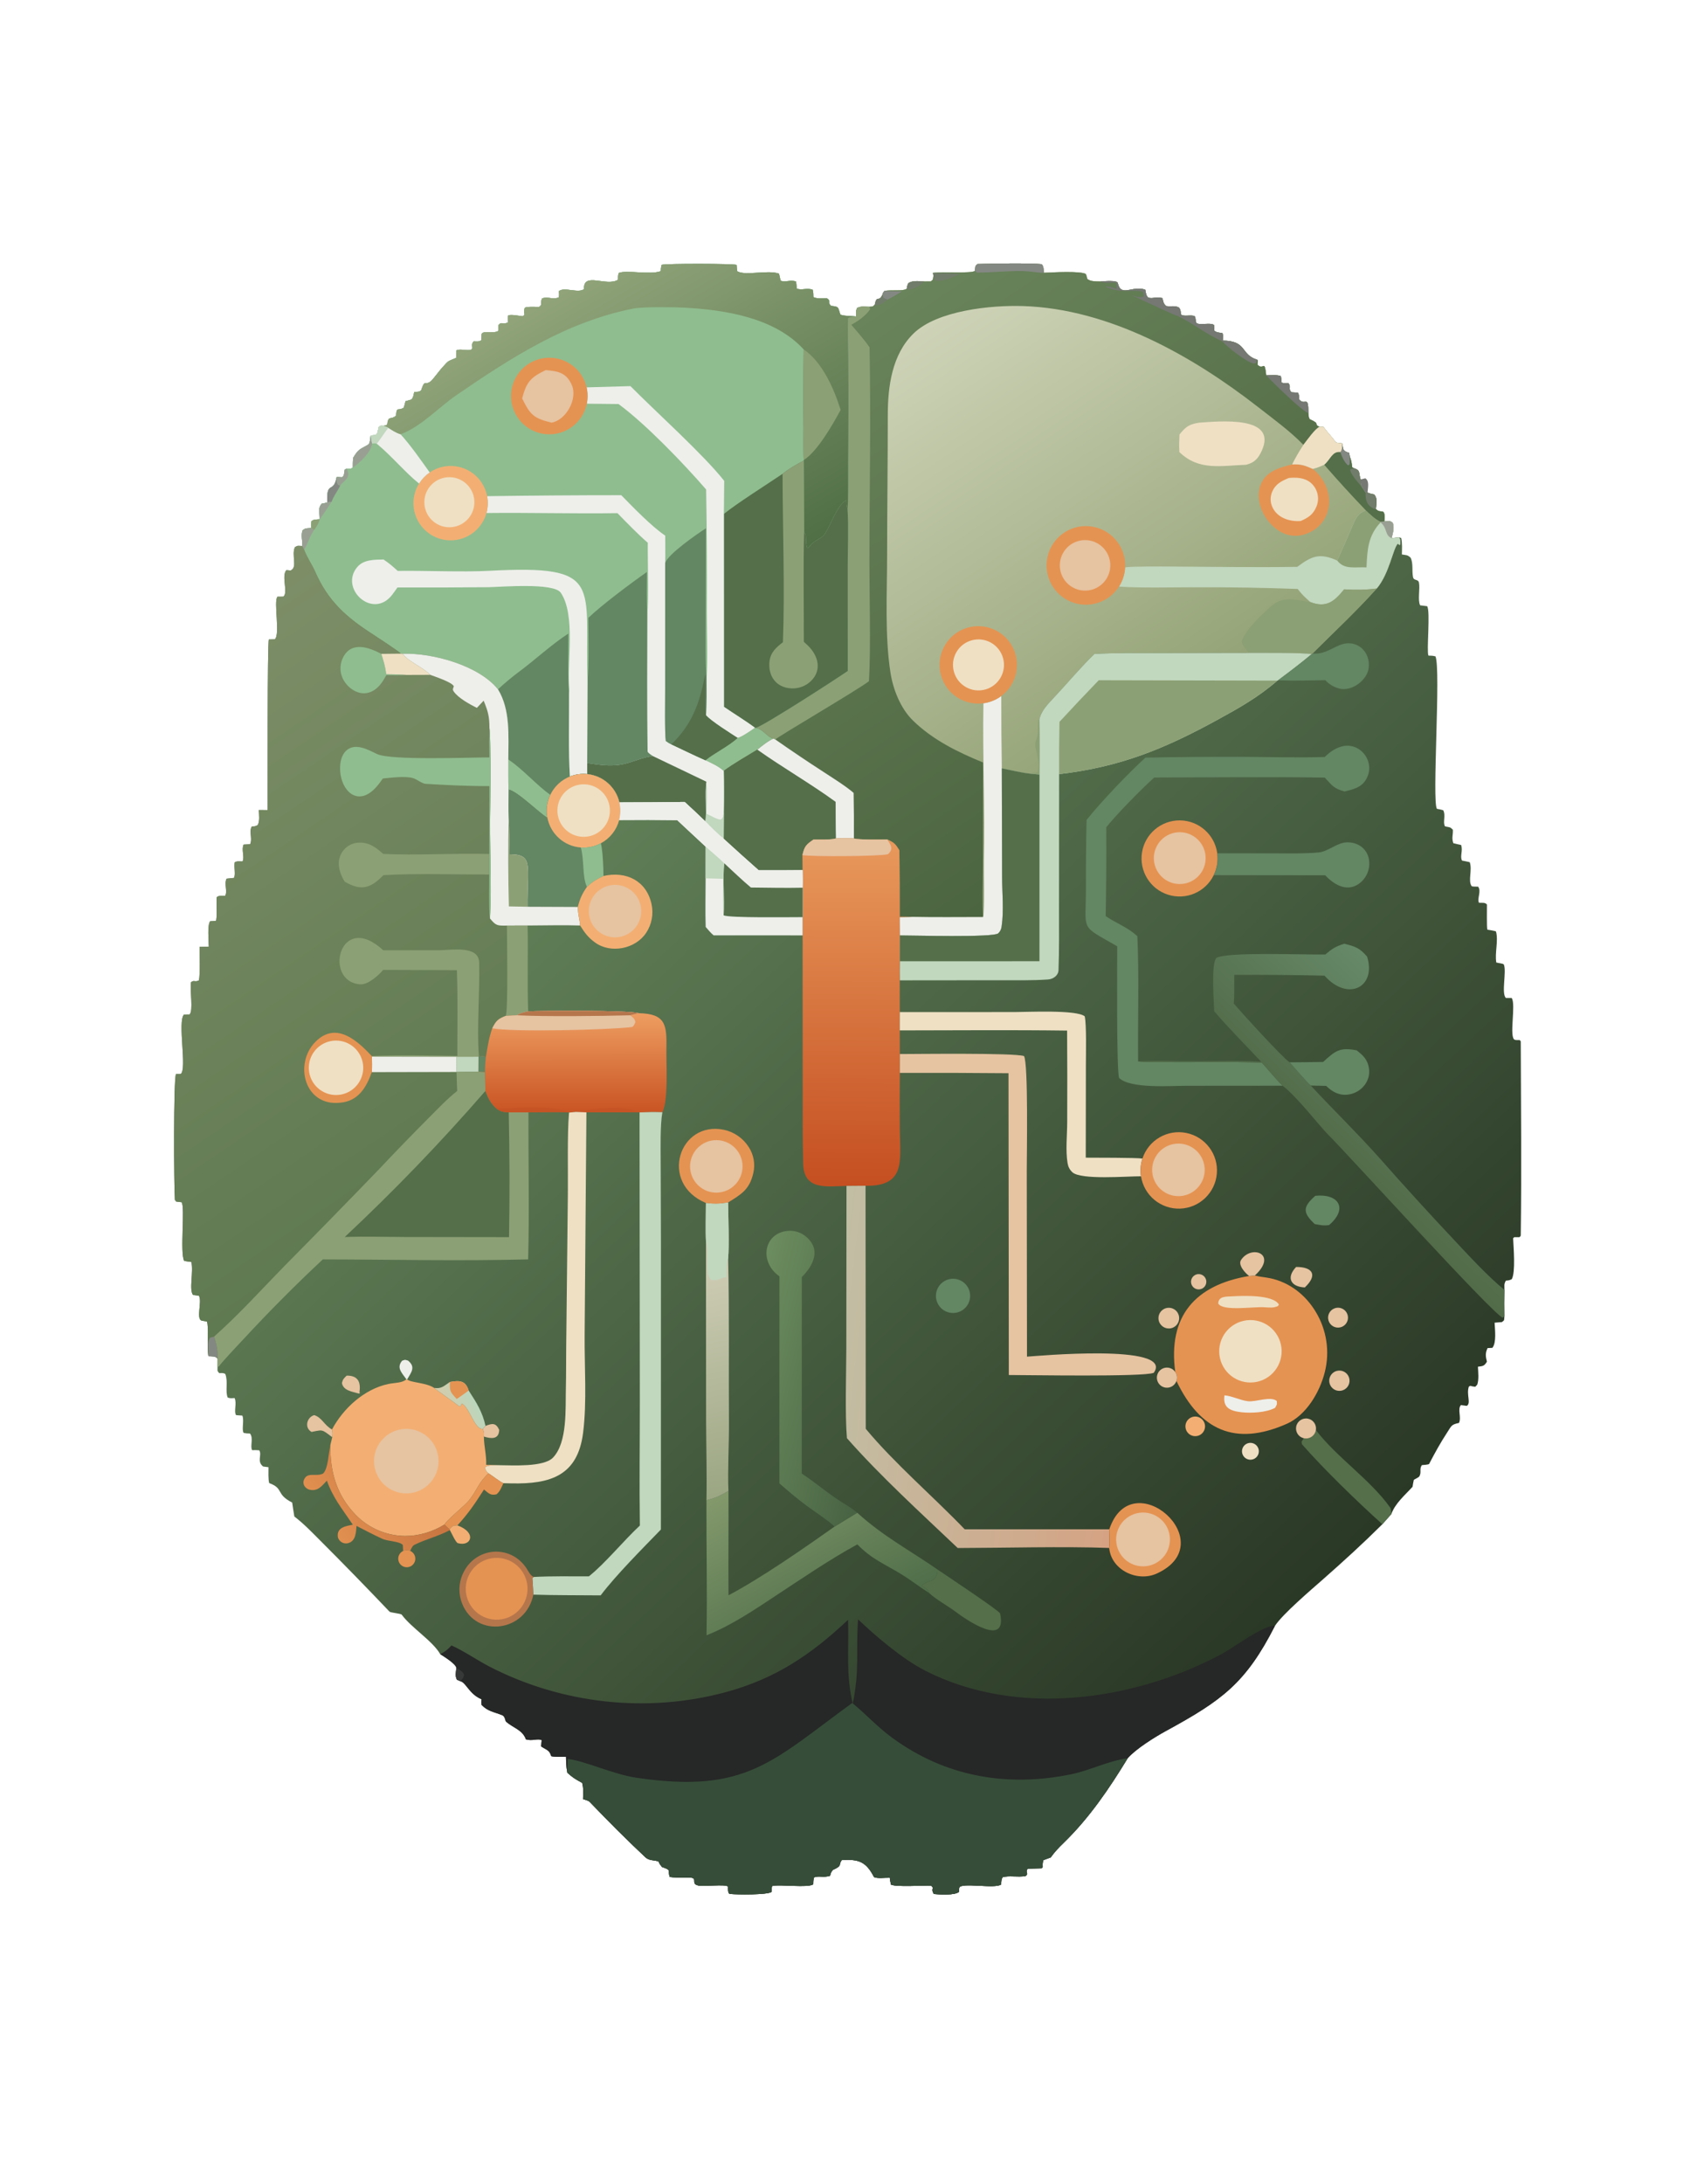 <?xml version="1.0" encoding="utf-8" ?><svg xmlns="http://www.w3.org/2000/svg" xmlns:xlink="http://www.w3.org/1999/xlink" width="796" height="1024" viewBox="0 0 796 1024"><defs><linearGradient id="gradient_0" gradientUnits="userSpaceOnUse" x1="708.463" y1="821.706" x2="335.772" y2="425.762"><stop offset="0" stop-color="#2A3826"/><stop offset="1" stop-color="#5F7E56"/></linearGradient></defs><path fill="url(#gradient_0)" transform="scale(0.889 0.889)" d="M514.368 142.869C514.735 140.398 514.284 140.495 515.711 139.249C521.888 139.005 544.306 138.66 549.658 139.337C550.764 140.733 550.617 141.99 550.749 143.858C555.004 143.693 569.974 142.789 572.925 144.51C573.391 145.656 573.416 145.838 573.647 147.061C575.426 148.584 578.128 148.319 580.65 148.442C582.685 148.318 589.434 147.649 589.775 149.255C591.421 157.012 597.635 150.31 604.271 152.805L604.397 153.429C604.735 155.034 604.716 155.839 605.869 156.97C608.585 157.746 609.449 156.242 613.305 157.219C613.979 159.533 613.692 159.847 615.286 161.425C617.885 161.806 619.983 161.008 622.074 162.242C623.005 163.366 622.945 164.384 623.124 165.859C624.656 167.198 628.345 165.842 630.23 166.737C631.147 167.172 630.565 170.587 631.777 170.675C633.636 171.363 638.807 170.211 640.221 171.229L640.593 171.497L640.71 174.383C641.917 175.452 643.247 175.409 644.901 175.643C645.64 176.907 645.308 178.093 645.166 179.615C658.213 179.782 654.358 187.002 663.325 189.711L663.692 190.095L663.512 192.362C666.786 195.698 667.064 188.944 668.111 197.957C670.14 197.917 674.188 197.598 675.796 198.372C676.14 199.892 676.08 200.151 676.062 201.673C677.304 202.305 678.32 202.084 679.737 202.01C681.515 204.069 679.464 205.03 681.419 206.899L684.788 207.09C685.517 208.209 685.425 209.349 685.518 210.718C688.543 214.306 690.364 207.887 690.326 217.814C690.743 222.337 690.812 220.367 694.17 222.795C695.007 223.4 693.891 224.241 696.255 225.11L698.265 225.116C700.477 228.168 702.787 230.411 704.905 233.369C706.126 233.595 706.981 233.777 708.239 233.832C708.739 237.115 708.25 237.723 711.864 238.878L712.158 240.614C713.025 243.085 713.137 243.742 713.454 246.352L714.149 246.858C718.134 248.071 716.673 249.333 717.914 252.874L718.303 256.465L720.554 259.783L721.541 259.783L722.358 260.094C723.483 260.514 723.832 260.563 725 260.752C726.984 262.883 726.165 265.511 725.954 268.374C728.493 271.541 731.145 266.787 730.435 274.979C732.91 274.888 733.309 274.406 734.794 275.707C735.869 277.756 734.89 281.652 734.217 283.812L738.143 283.345L739.32 283.768C739.93 286.473 739.718 289.611 739.676 292.415C742.222 292.893 742.516 292.533 744.274 294.111C745.798 297.24 744.87 300.967 745.551 304.342C745.977 306.454 748.278 305.237 748.695 307.301C749.339 310.49 747.922 316.462 749.31 319.247C750.535 319.433 751.765 319.585 752.999 319.703C754.811 322.138 752.605 343.667 753.694 345.766C755.298 345.8 755.8 345.766 757.403 346.172C760.317 353.004 755.469 423.019 758.171 426.584C759.478 426.801 760.186 426.918 761.486 427.31C762.971 430.148 761.118 433.661 762.431 435.814C765.099 436.436 764.953 435.965 766.583 437.598C766.724 440.54 765.82 441.802 766.823 444.705C768.174 445.054 769.535 445.36 770.905 445.623C772.028 448.633 770.161 451.604 771.426 453.872C772.781 454.116 774.13 454.395 775.471 454.709C776.958 458.8 774.455 464.393 776.447 467.307C776.693 467.667 779.083 467.604 779.874 467.605C781.776 469.947 779.231 473.852 780.342 476.113C782.403 476.211 783.414 475.847 784.557 477.017C784.601 479.18 784.381 488.975 784.766 490.311C785.886 490.565 789.232 490.905 789.345 491.32C790.669 496.185 788.62 502.559 789.489 507.612C790.73 507.986 793.215 508.125 793.46 508.674C795.051 512.234 792.005 524.006 794.56 526.32L797.597 526.333C800.021 529.641 795.989 547.496 799.313 548.406C800.023 548.601 801.056 548.506 801.801 548.511C802 548.731 802.198 548.95 802.397 549.17C802.51 583.088 802.842 617.036 802.402 650.949C802.386 652.12 802.431 651.724 801.701 652.484L798.919 652.498L798.372 653.072C798.583 657.981 799.726 670.969 797.649 674.648C796.205 675.31 796.07 675.245 794.537 675.407C793.45 677.368 793.818 677.865 793.808 680.289C793.717 684.916 793.707 689.545 793.777 694.172C793.514 696.651 793.964 696.043 792.475 697.257L788.598 697.575C788.768 701.19 789.66 708.25 787.402 710.852C786.565 710.881 785.728 710.92 784.892 710.969C783.599 713.641 783.844 715.358 784.544 718.161C783.085 720.503 782.477 720.453 779.793 720.797C779.937 723.765 780.387 727.585 779.421 730.29L778.385 731.379C777.315 731.235 776.849 731.212 775.832 730.871L775.005 731.28C773.591 735.565 776.298 739.993 773.922 741.449L770.822 741.032C768.871 743.257 771.21 747.392 769.81 750.442C765.691 751.308 765.911 751.925 763.604 755.43C760.078 760.785 757.005 766.402 754.039 772.08C753.85 772.441 750.686 772.669 750.219 772.696C748.743 774.782 750.136 776.307 748.951 778.522C748.542 779.286 746.585 779.988 745.981 780.46C745.896 780.526 745.274 784.151 745.305 784.117C741.489 788.344 736.047 792.897 734.129 798.504L729.375 803.875C718.81 814.352 709.051 823.235 697.896 833.065C691.868 838.377 676.686 851.296 672.669 857.519C657.265 887.746 644.74 896.8 615.186 912.912C609.269 916.138 599.426 922.279 595.009 927.263C585.264 943.276 574.773 958.731 561.206 971.923C558.541 974.515 556.558 976.561 554.377 979.599L550.554 981.009C550.02 982.487 550.136 983.123 550.165 984.669L549.63 985.333L542.199 985.515C540.733 987.828 543.107 987.856 541.108 989.437C536.843 990.118 532.345 989.049 529.045 990.014C528.236 991.233 528.338 992.367 528.236 993.857C525.008 996.323 506.836 992.574 506.146 995.592C505.994 996.256 506.033 997.079 506.009 997.764C503.627 999.672 495.796 999.19 492.728 998.869C490.895 996.088 493.257 995.996 491.291 994.477C486.811 994.318 472.747 995.282 470.09 993.924C469.809 992.594 469.653 991.669 469.469 990.32C467.003 990.223 462.7 990.879 461.139 989.914C456.944 981.787 453.032 980.402 444.12 981.012C442.186 983.584 444.768 983.814 439.385 986.206C438.379 987.648 438.413 987.578 437.978 989.282C434.365 990.43 431.801 989.036 429.456 990.214C429.095 991.878 429.104 992.093 429.078 993.817C426.111 995.72 411.697 993.736 407.566 994.602C407.103 994.7 407.096 997.4 407.092 997.794C404.812 999.371 389.011 999.249 385.136 998.831C383.916 998.7 384.165 995.944 384.161 994.971C382.617 993.521 371.44 995.102 368.367 994.388C364.59 993.51 367.775 991.018 365.113 990.351C363.519 989.951 353.503 990.48 353.28 989.71C352.256 986.19 354.503 986.426 349.279 984.635C348.201 983.28 348.119 983.237 347.425 981.685C344.715 980.898 342.475 981.338 340.522 979.507C330.441 970.052 320.666 960.266 311.119 950.273C310.565 949.694 308.46 949.076 307.616 948.811C307.669 946.056 307.944 942.825 307.171 940.275C303.38 938.192 302.486 937.712 299.361 934.947L299.196 933.852C298.67 931.625 298.704 928.837 298.624 926.503C297.097 926.522 290.989 926.714 290.804 926.096C289.845 922.897 288.484 923.039 285.479 921.035L285.814 917.775C283.786 916.693 280.777 918.381 277.462 917.321C275.675 912.217 270.739 911.364 266.947 907.937C266.576 907.602 266.511 905.209 265.001 904.598C260.634 902.831 257.488 902.666 254.073 899.163C253.955 898.124 253.971 897.217 254.065 896.176C247.55 893.471 246.017 887.508 242.926 886.649L241.11 885.88C240.059 884.023 240.58 881.877 240.786 879.618C240.38 877.421 234.202 873.622 232.305 872.435C228.224 865.332 217.094 858.562 211.945 851.558C211.519 850.98 206.042 850.522 205.536 849.99C193.496 837.329 181.258 824.775 168.898 812.423C164.348 807.874 160.383 803.707 155.307 799.786C154.876 797.444 154.528 794.813 154.165 792.437C145.308 787.964 149.94 785.059 142.053 782.177C141.468 780.537 141.65 775.825 141.654 773.801L138.837 773.431C135.374 770.704 138.317 767.489 136.812 764.892C135.303 764.725 134.592 764.759 133.065 764.817C131.798 762.844 133.915 758.44 131.879 756.027C130.384 756.002 130.033 755.976 128.564 755.72C127.369 753.758 128.968 749.31 127.872 746.58C126.766 746.51 125.66 746.433 124.555 746.347C123.225 744.241 125.124 740.039 123.752 737.314C122.196 737.425 121.668 737.564 120.157 737.077C118.711 733.741 120.48 728.758 118.856 724.593C117.749 724.042 117.313 724.146 116.088 724.164L115.659 724.174C114.406 722.751 114.82 723.089 114.77 720.622L114.807 716.613C113.758 715.028 111.76 715.375 109.965 715.257C109.101 710.757 110.303 699.334 109.144 696.97C108.664 696.904 106.924 696.624 106.607 696.555C103.093 695.798 106.87 686.401 104.915 683.343L101.852 682.955C99.632 680.219 102.215 670.684 100.953 665.557C99.489 665.4 98.622 665.267 97.176 664.984C94.855 660.936 97.707 636.853 95.838 634.053L92.951 633.708L92.278 632.807C91.746 626.173 91.477 568.546 92.874 566.429L95.315 566.431C98.858 564.172 93.537 538.825 97.067 535.065L100.044 535.026C102.049 532.888 100.163 522.827 100.771 518.053C102.453 516.615 102.731 518.178 104.946 517.049C105.682 514.031 105.308 503.206 105.29 499.376L110.16 499.262C110.14 496.15 109.315 487.766 110.89 485.86L113.883 485.699C114.683 484.468 114.095 476.095 114.342 473.193C115.485 472.179 116.89 472.508 118.773 472.451C120.152 470.358 118.165 465.958 119.563 463.411C120.867 463.299 122.167 463.159 123.465 462.993C124.401 461.044 123.411 458.018 123.814 454.809C124.983 454.033 126.309 454.332 127.944 454.338C129.215 452.168 127.228 448.041 128.537 445.444C129.68 445.349 130.824 445.273 131.97 445.216C133.106 443.029 131.875 439.599 132.322 437.35C132.889 434.492 133.346 436.933 136.064 435.028C137.124 432.684 136.681 429.885 136.562 427.202L141.215 427.235C141.245 419.703 141.032 338.392 141.858 337.253L144.974 337.179C148.009 334.669 144.198 317.228 146.416 314.701L149.497 314.681C152.235 312.509 148.297 303.968 151.093 300.69L153.369 300.879C157.182 299.171 153.632 292.778 155.623 288.547C157.433 287.555 157.039 287.89 159.42 287.95C159.692 284.722 158.691 282.515 159.634 279.744C161.343 278.294 161.692 278.704 164.253 278.482C164.18 277.251 164.245 276.174 164.296 274.95C165.48 273.805 166.689 274.067 168.67 273.868C168.742 269.966 167.57 268.314 169.732 265.646C170.742 265.501 171.692 265.294 172.665 264.984C172.223 252.991 176.021 260.739 177.648 251.555L180.403 251.738C181.891 250.614 181.358 250.108 181.9 247.64L182.932 247.184C185.091 247.259 184.568 247.55 186.164 246.599C186.147 244.831 186.191 243.326 186.282 241.561C189.117 236.836 189.611 237.183 194.25 234.54C195.263 233.963 195.323 231.207 195.57 229.644L198.111 229.428C199.667 227.963 199.197 228.012 199.67 225.362C200.79 224.239 200.308 224.576 202.394 224.532C205.732 224.198 203.407 223.068 205.394 220.691C206.988 220.318 207.783 220.292 209 219.192C209.086 217.897 208.972 216.928 209.761 215.951C211.202 215.764 211.664 215.794 212.96 215.072C213.334 214.03 213.525 213.51 213.749 212.418L213.908 211.62C214.98 211.329 216.047 211.024 217.11 210.703C218.092 209.42 218.082 208.87 218.454 207.225L218.579 206.656C220.094 206.635 220.988 206.807 222.19 205.92C224.244 199.524 224.279 203.661 227.394 200.988C228.629 199.928 231.716 195.621 233.257 193.954C236.655 190.28 235.613 190.857 239.973 189.026L240.665 188.744C240.693 187.422 240.742 186.1 240.811 184.779C242.548 183.906 245.47 184.851 247.669 184.603C250.805 184.25 247.803 182.14 249.933 180.032C251.494 180.062 252.757 180.329 253.926 179.429C253.928 179.394 254.086 176.943 254.092 176.983C253.569 173.611 260.563 176.344 262.903 174.489L262.995 171.516C264.641 169.265 265.443 171.539 268.106 169.949C267.913 168.46 267.717 167.84 268.146 166.382C269.493 165.676 273.889 166.604 275.752 166.792C277.776 165.645 275.858 165.84 276.865 162.314C278.152 161.586 282.545 161.898 284.435 161.877C286.613 160.305 284.597 160.48 286.045 157.37C289.126 156.25 291.121 158.062 294.723 156.947C295.126 155.764 295.002 155.256 294.917 154.023L294.883 153.569C297.661 151.132 305.217 154.874 308.164 152.44C307.644 143.188 319.988 151.318 326.04 147.552C326.067 145.963 326.082 145.588 326.357 144.035C330.211 142.172 343.016 145.141 348.636 143.002C348.722 141.5 348.715 141.197 349.08 139.687C350.649 138.936 387.579 139.012 388.659 139.721C388.728 141.073 388.8 141.744 389.007 143.083C393.415 145.624 405.184 142.165 411.034 144.337C411.378 145.634 411.581 146.628 411.825 147.948C414.125 149.185 417.186 147.263 420.038 148.514C420.22 149.877 420.292 150.787 420.367 152.165C423.106 153.346 425.344 151.625 428.782 152.789C429.197 154.266 429.141 155.164 429.176 156.675C430.805 157.623 433.989 157.263 436.249 157.296C438.742 158.711 436.291 159.083 438.448 161.317C442.864 161.736 442.028 161.948 443.39 165.868C444.947 166.728 449.285 166.592 451.695 166.892C451.628 164.826 451.495 164.379 452.171 162.489C454.243 161.331 455.837 161.795 458.523 161.812C460.734 161.543 460.254 161.94 461.552 160.664C462.685 155.137 463.609 159.824 465.651 155.291C465.907 154.239 465.946 154.299 466.641 153.447C470.181 152.681 476.506 153.761 478.426 152.254C478.623 150.812 478.674 150.746 479.211 149.38C481.62 147.766 484.54 148.343 487.669 148.422L491.137 148.383C492.543 147.324 492.095 147.626 492.547 145.344L492.226 143.941C496.679 143.084 512.402 144.414 514.368 142.869Z"/><path fill="#8FBD8F" transform="scale(0.889 0.889)" d="M398.312 383.789L398.797 383.883C402.723 384.515 404.644 388.606 408.089 389.54C405.345 390.722 401.959 393.419 399.615 395.368C394.103 398.717 386.92 402.832 381.858 406.576C378.643 403.896 375.954 402.757 372.189 400.954C377.071 396.99 384.409 393.55 389.22 389.121C390.92 388.948 396.832 384.951 398.312 383.789Z"/><defs><linearGradient id="gradient_1" gradientUnits="userSpaceOnUse" x1="626.812" y1="363.731" x2="495.039" y2="167.346"><stop offset="0" stop-color="#95A478"/><stop offset="1" stop-color="#CED3B7"/></linearGradient></defs><path fill="url(#gradient_1)" transform="scale(0.889 0.889)" d="M514.368 142.869C514.735 140.398 514.284 140.495 515.711 139.249C521.888 139.005 544.306 138.66 549.658 139.337C550.764 140.733 550.617 141.99 550.749 143.858C555.004 143.693 569.974 142.789 572.925 144.51C573.391 145.656 573.416 145.838 573.647 147.061C575.426 148.584 578.128 148.319 580.65 148.442C582.685 148.318 589.434 147.649 589.775 149.255C591.421 157.012 597.635 150.31 604.271 152.805L604.397 153.429C604.735 155.034 604.716 155.839 605.869 156.97C608.585 157.746 609.449 156.242 613.305 157.219C613.979 159.533 613.692 159.847 615.286 161.425C617.885 161.806 619.983 161.008 622.074 162.242C623.005 163.366 622.945 164.384 623.124 165.859C624.656 167.198 628.345 165.842 630.23 166.737C631.147 167.172 630.565 170.587 631.777 170.675C633.636 171.363 638.807 170.211 640.221 171.229L640.593 171.497L640.71 174.383C641.917 175.452 643.247 175.409 644.901 175.643C645.64 176.907 645.308 178.093 645.166 179.615C658.213 179.782 654.358 187.002 663.325 189.711L663.692 190.095L663.512 192.362C666.786 195.698 667.064 188.944 668.111 197.957C670.14 197.917 674.188 197.598 675.796 198.372C676.14 199.892 676.08 200.151 676.062 201.673C677.304 202.305 678.32 202.084 679.737 202.01C681.515 204.069 679.464 205.03 681.419 206.899L684.788 207.09C685.517 208.209 685.425 209.349 685.518 210.718C688.543 214.306 690.364 207.887 690.326 217.814C690.743 222.337 690.812 220.367 694.17 222.795C695.007 223.4 693.891 224.241 696.255 225.11L698.265 225.116C700.477 228.168 702.787 230.411 704.905 233.369C706.126 233.595 706.981 233.777 708.239 233.832C708.739 237.115 708.25 237.723 711.864 238.878L712.158 240.614C713.025 243.085 713.137 243.742 713.454 246.352L714.149 246.858C718.134 248.071 716.673 249.333 717.914 252.874L718.303 256.465L720.554 259.783L721.541 259.783L722.358 260.094C723.483 260.514 723.832 260.563 725 260.752C726.984 262.883 726.165 265.511 725.954 268.374C728.493 271.541 731.145 266.787 730.435 274.979C732.91 274.888 733.309 274.406 734.794 275.707C735.869 277.756 734.89 281.652 734.217 283.812L738.143 283.345C739.077 284.743 738.875 285.431 738.818 287.123L738.499 287.501L737.486 286.763C735.009 289.314 733.013 302.595 726.445 310.354C715.041 322.994 704.454 332.759 692.515 344.647L692.105 344.985C688.187 344.167 664.036 344.357 658.985 344.339L609.994 344.43C599.369 344.453 587.962 344.265 577.416 344.909C570.064 352.067 563.192 360.303 556.157 367.824C552.979 371.221 549.37 374.802 548.409 379.447C548.65 388.73 548.63 399.21 548.472 408.526L543.969 408.082C539.13 407.551 533.403 406.238 528.584 405.207L528.736 462.076C528.746 470.486 529.722 480.315 528.5 488.583C528.278 490.087 527.808 491.201 526.684 492.246C524.191 494.562 481.254 493.316 474.747 493.347L474.681 483.724L481.552 483.578C479.548 483.449 476.811 483.469 474.75 483.428C474.763 471.759 474.69 460.09 474.533 448.423C472.423 445.02 471.811 444.381 468.18 442.739C464.668 442.743 453.143 442.995 450.54 442.224C447.358 441.953 444.251 442.103 441.06 442.184C438.759 442.973 432.019 442.75 429.232 442.764C425.402 445.393 424.491 446.202 423.379 450.978L423.475 458.895C415.752 458.976 408.029 459.002 400.306 458.971C394.095 453.482 387.932 447.939 381.817 442.344L381.874 428.373C382.017 421.108 382.012 413.841 381.858 406.576C386.92 402.832 394.103 398.717 399.615 395.368C401.959 393.419 405.345 390.722 408.089 389.54C404.644 388.606 402.723 384.515 398.797 383.883C403.422 382.515 441.976 357.598 447.306 353.849L447.292 297.883C447.3 289.299 447.754 276.886 447.191 268.648C447.707 261.682 447.458 250.39 447.523 243.044C447.702 225.29 447.739 207.536 447.633 189.783C447.602 183.203 447.176 173.963 447.515 167.705C449.267 167.076 449.812 167.084 451.695 166.892C451.628 164.826 451.495 164.379 452.171 162.489C454.243 161.331 455.837 161.795 458.523 161.812C460.734 161.543 460.254 161.94 461.552 160.664C462.685 155.137 463.609 159.824 465.651 155.291C465.907 154.239 465.946 154.299 466.641 153.447C470.181 152.681 476.506 153.761 478.426 152.254C478.623 150.812 478.674 150.746 479.211 149.38C481.62 147.766 484.54 148.343 487.669 148.422L491.137 148.383C492.543 147.324 492.095 147.626 492.547 145.344L492.226 143.941C496.679 143.084 512.402 144.414 514.368 142.869Z"/><defs><linearGradient id="gradient_2" gradientUnits="userSpaceOnUse" x1="622.467" y1="411.219" x2="457.184" y2="164.892"><stop offset="0" stop-color="#4C6541"/><stop offset="1" stop-color="#69835A"/></linearGradient></defs><path fill="url(#gradient_2)" transform="scale(0.889 0.889)" d="M514.368 142.869C514.735 140.398 514.284 140.495 515.711 139.249C521.888 139.005 544.306 138.66 549.658 139.337C550.764 140.733 550.617 141.99 550.749 143.858C555.004 143.693 569.974 142.789 572.925 144.51C573.391 145.656 573.416 145.838 573.647 147.061C575.426 148.584 578.128 148.319 580.65 148.442C582.685 148.318 589.434 147.649 589.775 149.255C591.421 157.012 597.635 150.31 604.271 152.805L604.397 153.429C604.735 155.034 604.716 155.839 605.869 156.97C608.585 157.746 609.449 156.242 613.305 157.219C613.979 159.533 613.692 159.847 615.286 161.425C617.885 161.806 619.983 161.008 622.074 162.242C623.005 163.366 622.945 164.384 623.124 165.859C624.656 167.198 628.345 165.842 630.23 166.737C631.147 167.172 630.565 170.587 631.777 170.675C633.636 171.363 638.807 170.211 640.221 171.229L640.593 171.497L640.71 174.383C641.917 175.452 643.247 175.409 644.901 175.643C645.64 176.907 645.308 178.093 645.166 179.615C658.213 179.782 654.358 187.002 663.325 189.711L663.692 190.095L663.512 192.362C666.786 195.698 667.064 188.944 668.111 197.957C670.14 197.917 674.188 197.598 675.796 198.372C676.14 199.892 676.08 200.151 676.062 201.673C677.304 202.305 678.32 202.084 679.737 202.01C681.515 204.069 679.464 205.03 681.419 206.899L684.788 207.09C685.517 208.209 685.425 209.349 685.518 210.718C688.543 214.306 690.364 207.887 690.326 217.814C690.743 222.337 690.812 220.367 694.17 222.795C695.007 223.4 693.891 224.241 696.255 225.11C693.984 225.941 689.524 232.323 687.712 234.63C681.142 227.724 671.657 220.808 664.007 214.834C629.091 187.567 585.198 162.882 539.864 161.413C522.855 160.862 494.412 163.745 481.978 175.909C470.596 187.044 468.42 203.87 468.421 219.08C468.424 243.827 468.084 268.418 468.064 293.166C468.048 313.076 466.787 335.38 469.866 354.91C471.257 363.733 475.217 373.685 481.677 379.986C492.155 390.206 505.348 396.698 518.701 402.128L518.622 456.541C518.598 461.946 518.187 479.27 518.746 483.663C506.56 483.649 493.68 483.85 481.552 483.578C479.548 483.449 476.811 483.469 474.75 483.428C474.763 471.759 474.69 460.09 474.533 448.423C472.423 445.02 471.811 444.381 468.18 442.739C464.668 442.743 453.143 442.995 450.54 442.224C447.358 441.953 444.251 442.103 441.06 442.184C438.759 442.973 432.019 442.75 429.232 442.764C425.402 445.393 424.491 446.202 423.379 450.978L423.475 458.895C415.752 458.976 408.029 459.002 400.306 458.971C394.095 453.482 387.932 447.939 381.817 442.344L381.874 428.373C382.017 421.108 382.012 413.841 381.858 406.576C386.92 402.832 394.103 398.717 399.615 395.368C401.959 393.419 405.345 390.722 408.089 389.54C404.644 388.606 402.723 384.515 398.797 383.883C403.422 382.515 441.976 357.598 447.306 353.849L447.292 297.883C447.3 289.299 447.754 276.886 447.191 268.648C447.707 261.682 447.458 250.39 447.523 243.044C447.702 225.29 447.739 207.536 447.633 189.783C447.602 183.203 447.176 173.963 447.515 167.705C449.267 167.076 449.812 167.084 451.695 166.892C451.628 164.826 451.495 164.379 452.171 162.489C454.243 161.331 455.837 161.795 458.523 161.812C460.734 161.543 460.254 161.94 461.552 160.664C462.685 155.137 463.609 159.824 465.651 155.291C465.907 154.239 465.946 154.299 466.641 153.447C470.181 152.681 476.506 153.761 478.426 152.254C478.623 150.812 478.674 150.746 479.211 149.38C481.62 147.766 484.54 148.343 487.669 148.422L491.137 148.383C492.543 147.324 492.095 147.626 492.547 145.344L492.226 143.941C496.679 143.084 512.402 144.414 514.368 142.869Z"/><path fill="#8CA075" transform="scale(0.889 0.889)" d="M451.695 166.892C451.628 164.826 451.495 164.379 452.171 162.489C454.243 161.331 455.837 161.795 458.523 161.812L459.177 162.939C457.279 166.161 452.475 169.562 449.18 171.267C452.396 175.071 455.983 179.102 458.793 183.179C459.565 220.624 458.733 259.806 458.733 297.397C458.733 314.94 459.499 342.493 458.478 359.26C452.763 363.741 410.04 388.686 409.091 390.006L408.089 389.54C404.644 388.606 402.723 384.515 398.797 383.883C403.422 382.515 441.976 357.598 447.306 353.849L447.292 297.883C447.3 289.299 447.754 276.886 447.191 268.648C447.707 261.682 447.458 250.39 447.523 243.044C447.702 225.29 447.739 207.536 447.633 189.783C447.602 183.203 447.176 173.963 447.515 167.705C449.267 167.076 449.812 167.084 451.695 166.892Z"/><path fill="#546F4A" transform="scale(0.889 0.889)" d="M399.615 395.368C412.829 404.737 428.169 413.579 440.905 422.896C440.95 429.239 440.894 435.868 441.06 442.184C438.759 442.973 432.019 442.75 429.232 442.764C425.402 445.393 424.491 446.202 423.379 450.978L423.475 458.895C415.752 458.976 408.029 459.002 400.306 458.971C394.095 453.482 387.932 447.939 381.817 442.344L381.874 428.373C382.017 421.108 382.012 413.841 381.858 406.576C386.92 402.832 394.103 398.717 399.615 395.368Z"/><path fill="#EEEFEB" transform="scale(0.889 0.889)" d="M408.089 389.54L409.091 390.006C417.498 395.886 426.011 401.615 434.625 407.188C439.417 410.348 446.245 414.545 450.39 418.167C450.55 426.185 450.6 434.204 450.54 442.224C447.358 441.953 444.251 442.103 441.06 442.184C440.894 435.868 440.95 429.239 440.905 422.896C428.169 413.579 412.829 404.737 399.615 395.368C401.959 393.419 405.345 390.722 408.089 389.54Z"/><path fill="#848883" transform="scale(0.889 0.889)" d="M514.368 142.869C514.735 140.398 514.284 140.495 515.711 139.249C521.888 139.005 544.306 138.66 549.658 139.337C550.764 140.733 550.617 141.99 550.749 143.858C547.183 143.837 543.675 143.066 540.109 142.965C531.911 142.733 523.736 143.774 515.541 143.766C515.15 143.467 514.759 143.168 514.368 142.869Z"/><path fill="#757873" transform="scale(0.889 0.889)" d="M580.65 148.442C582.685 148.318 589.434 147.649 589.775 149.255C591.421 157.012 597.635 150.31 604.271 152.805L604.397 153.429C604.735 155.034 604.716 155.839 605.869 156.97C608.585 157.746 609.449 156.242 613.305 157.219C613.979 159.533 613.692 159.847 615.286 161.425C617.885 161.806 619.983 161.008 622.074 162.242C623.005 163.366 622.945 164.384 623.124 165.859L621.379 166.634C620.154 166.579 599.921 156.927 596.772 155.55C598.719 156.158 601.783 157.424 603.469 156.242L603.107 153.962C598.145 152.288 591.391 155.183 583.11 151.135C585.013 150.926 587.388 151.616 589.113 152.388C589.288 151.166 589.139 150.363 589.012 149.151C586.082 148.86 582.399 149.626 580.65 148.442Z"/><path fill="#757873" transform="scale(0.889 0.889)" d="M668.111 197.957C670.14 197.917 674.188 197.598 675.796 198.372C676.14 199.892 676.08 200.151 676.062 201.673C677.304 202.305 678.32 202.084 679.737 202.01C681.515 204.069 679.464 205.03 681.419 206.899L684.788 207.09C685.517 208.209 685.425 209.349 685.518 210.718C688.543 214.306 690.364 207.887 690.326 217.814C687.664 217.49 670.692 200.84 668.111 197.957Z"/><path fill="#757873" transform="scale(0.889 0.889)" d="M623.124 165.859C624.656 167.198 628.345 165.842 630.23 166.737C631.147 167.172 630.565 170.587 631.777 170.675C633.636 171.363 638.807 170.211 640.221 171.229L640.593 171.497L640.71 174.383C641.917 175.452 643.247 175.409 644.901 175.643C645.64 176.907 645.308 178.093 645.166 179.615L644.959 180.032C636.516 176.332 629.729 170.656 621.379 166.634L623.124 165.859Z"/><path fill="#757873" transform="scale(0.889 0.889)" d="M645.166 179.615C658.213 179.782 654.358 187.002 663.325 189.711L662.796 191.48L661.502 191.762C657.673 191.021 647.59 183.038 644.959 180.032L645.166 179.615Z"/><path fill="#727C6B" transform="scale(0.889 0.889)" d="M492.547 145.344L492.226 143.941C496.268 144.204 502.794 144.111 506.392 144.608C502.25 146.283 497.71 148.768 493.426 147.914C492.627 147.11 492.711 146.505 492.547 145.344Z"/><path fill="#848883" transform="scale(0.889 0.889)" d="M465.651 155.291C465.907 154.239 465.946 154.299 466.641 153.447C469.733 153.608 472.83 153.68 475.927 153.664C473.176 155.359 471.104 156.595 468.218 158.027C467.593 157.804 466.782 157.402 466.158 157.119L465.651 155.291Z"/><path fill="#727C6B" transform="scale(0.889 0.889)" d="M478.426 152.254C478.623 150.812 478.674 150.746 479.211 149.38C481.62 147.766 484.54 148.343 487.669 148.422C485.078 150.917 483.29 151.877 479.782 152.77L478.426 152.254Z"/><path fill="#727C6B" transform="scale(0.889 0.889)" d="M465.651 155.291L466.158 157.119C466.782 157.402 467.593 157.804 468.218 158.027C466.442 159.665 464.755 160.808 462.326 161.089L461.552 160.664C462.685 155.137 463.609 159.824 465.651 155.291Z"/><path fill="#C1D7BE" transform="scale(0.889 0.889)" d="M720.655 269.157C723.121 271.461 725.333 273.71 728.399 275.191L730.435 274.979C732.91 274.888 733.309 274.406 734.794 275.707C735.869 277.756 734.89 281.652 734.217 283.812L738.143 283.345C739.077 284.743 738.875 285.431 738.818 287.123L738.499 287.501L737.486 286.763C735.009 289.314 733.013 302.595 726.445 310.354C720.392 311.193 715.296 311.121 709.184 310.823C704.011 317.301 699.708 320.773 691.358 317.514C688.339 314.832 687.153 313.776 684.707 310.622C666.513 309.941 648.306 309.642 630.099 309.724C618.705 309.73 601.092 310.175 590.407 309.355C592.34 306.327 593.454 302.848 593.639 299.26C596.139 298.632 614.111 298.761 617.424 298.783C639.856 298.932 662.027 299.283 684.48 298.95C692.199 293.137 696.417 291.506 705.55 295.638C708.51 289.211 711.221 282.927 714.002 276.437C715.593 272.722 716.901 270.568 720.655 269.157Z"/><path fill="#8CA075" transform="scale(0.889 0.889)" d="M720.655 269.157C723.121 271.461 725.333 273.71 728.399 275.191L728.44 275.501C721.826 282.492 721.404 289.942 721.006 299.237C714.797 298.904 709.403 300.617 705.55 295.638C708.51 289.211 711.221 282.927 714.002 276.437C715.593 272.722 716.901 270.568 720.655 269.157Z"/><path fill="#99A093" transform="scale(0.889 0.889)" d="M730.435 274.979C732.91 274.888 733.309 274.406 734.794 275.707C735.869 277.756 734.89 281.652 734.217 283.812C730.501 282.213 732.154 278.558 728.44 275.501L728.399 275.191L730.435 274.979Z"/><path fill="#EEEFEB" transform="scale(0.889 0.889)" d="M518.891 370.901C522.3 370.439 525.537 369.124 528.302 367.077C528.289 379.787 528.383 392.498 528.584 405.207L528.736 462.076C528.746 470.486 529.722 480.315 528.5 488.583C528.278 490.087 527.808 491.201 526.684 492.246C524.191 494.562 481.254 493.316 474.747 493.347L474.681 483.724L481.552 483.578C493.68 483.85 506.56 483.649 518.746 483.663C519.629 479.641 519.043 459.293 519.157 454.16C519.771 426.602 518.381 398.356 518.891 370.901Z"/><path fill="#E59352" transform="scale(0.889 0.889)" d="M590.407 309.355C584.799 318.137 573.547 321.393 564.117 316.964C554.687 312.535 550.008 301.795 553.184 291.872C556.361 281.949 566.407 275.925 576.656 277.796C586.905 279.668 594.174 288.855 593.639 299.26C593.454 302.848 592.34 306.327 590.407 309.355Z"/><path fill="#E6C3A1" transform="scale(0.889 0.889)" d="M568.629 285.425C573.265 284.013 578.303 285.231 581.782 288.606C585.261 291.98 586.633 296.978 585.364 301.656C584.095 306.334 580.386 309.954 575.679 311.107C568.673 312.824 561.573 308.652 559.663 301.695C557.754 294.739 561.728 287.526 568.629 285.425Z"/><path fill="#8CA075" transform="scale(0.889 0.889)" d="M709.184 310.823C715.296 311.121 720.392 311.193 726.445 310.354C715.041 322.994 704.454 332.759 692.515 344.647L692.105 344.985C688.187 344.167 664.036 344.357 658.985 344.339C657.855 342.981 654.526 339.639 655.223 337.846C657.583 331.78 665.156 324.669 669.838 320.405C677.051 313.838 682.672 316.306 691.358 317.514C699.708 320.773 704.011 317.301 709.184 310.823Z"/><path fill="#E59352" transform="scale(0.889 0.889)" d="M518.891 370.901C508.695 372.281 499.065 365.861 496.418 355.918C493.77 345.975 498.933 335.615 508.464 331.742C517.996 327.869 528.921 331.692 533.958 340.664C538.995 349.636 536.571 360.954 528.302 367.077C525.537 369.124 522.3 370.439 518.891 370.901Z"/><path fill="#EFE0C4" transform="scale(0.889 0.889)" d="M512.688 337.707C519.827 335.731 527.22 339.901 529.224 347.033C531.228 354.165 527.089 361.576 519.965 363.608C512.801 365.652 505.34 361.484 503.325 354.311C501.309 347.138 505.507 339.694 512.688 337.707Z"/><path fill="#E59352" transform="scale(0.889 0.889)" d="M681.749 244.937C686.576 244.742 688.244 245.415 692.712 247.321C705.129 257.312 704.104 276.363 688.846 281.673C684.722 283.13 680.179 282.819 676.292 280.813C667.379 276.293 660.563 263.273 666.113 253.658C669.294 248.146 675.941 246.348 681.749 244.937Z"/><path fill="#EFE0C4" transform="scale(0.889 0.889)" d="M680.069 252.069C685.958 251.503 691.725 252.476 694.487 258.499C695.722 261.233 695.769 264.356 694.617 267.125C692.877 271.421 690.179 273.059 686.282 274.779C680.31 275.221 673.637 273.029 671.182 267.067C670.159 264.622 670.171 261.867 671.213 259.429C672.991 255.202 676.174 253.67 680.069 252.069Z"/><path fill="#546F4A" transform="scale(0.889 0.889)" d="M708.239 233.832C708.739 237.115 708.25 237.723 711.864 238.878L712.158 240.614C713.025 243.085 713.137 243.742 713.454 246.352L714.149 246.858C718.134 248.071 716.673 249.333 717.914 252.874L718.303 256.465L720.554 259.783L721.541 259.783L722.358 260.094C723.483 260.514 723.832 260.563 725 260.752C726.984 262.883 726.165 265.511 725.954 268.374C728.493 271.541 731.145 266.787 730.435 274.979L728.399 275.191C725.333 273.71 723.121 271.461 720.655 269.157C713.136 261.325 705.814 253.306 698.697 245.106C702.153 242.12 702.844 237.898 707.264 238.369C708.248 237.116 708.061 235.668 708.239 233.832Z"/><path fill="#727C6B" transform="scale(0.889 0.889)" d="M720.554 259.783L721.541 259.783L722.358 260.094C723.483 260.514 723.832 260.563 725 260.752C726.984 262.883 726.165 265.511 725.954 268.374L725.252 268.41C721.28 266.795 720.334 263.794 720.554 259.783Z"/><path fill="#848883" transform="scale(0.889 0.889)" d="M708.239 233.832C708.739 237.115 708.25 237.723 711.864 238.878L712.158 240.614C712.234 242.369 712.237 243.15 712.085 244.896L711.415 245.443C709.651 244.491 707.688 240.329 707.264 238.369C708.248 237.116 708.061 235.668 708.239 233.832Z"/><path fill="#727C6B" transform="scale(0.889 0.889)" d="M714.149 246.858C718.134 248.071 716.673 249.333 717.914 252.874L718.303 256.465C716.68 254.646 712.398 249.88 712.42 247.625L714.149 246.858Z"/><path fill="#EFE0C4" transform="scale(0.889 0.889)" d="M696.255 225.11L698.265 225.116C700.477 228.168 702.787 230.411 704.905 233.369C706.126 233.595 706.981 233.777 708.239 233.832C708.061 235.668 708.248 237.116 707.264 238.369C702.844 237.898 702.153 242.12 698.697 245.106C696.342 246.159 695.277 246.612 692.712 247.321C688.244 245.415 686.576 244.742 681.749 244.937C683.804 240.924 685.254 238.407 687.712 234.63C689.524 232.323 693.984 225.941 696.255 225.11Z"/><path fill="#8CA075" transform="scale(0.889 0.889)" d="M543.969 408.082L545.114 407.425C546.361 407.634 546.27 407.64 547.443 407.165C549.293 400.388 545.129 394.84 546.521 390.799C548.413 385.31 547.332 385.311 547.868 379.67L548.409 379.447C548.65 388.73 548.63 399.21 548.472 408.526L543.969 408.082Z"/><path fill="#EFE0C4" transform="scale(0.889 0.889)" d="M632.641 222.916C643.603 222.188 674.193 219.069 665.759 237.681C663.876 241.837 661.885 244.032 657.436 245.12C644.156 245.579 632.613 248.396 622.288 238.436C622.087 235.014 622.179 232.577 622.337 229.138C625.921 224.773 627.41 223.833 632.641 222.916Z"/><path fill="#8FBD8F" transform="scale(0.889 0.889)" d="M202.394 224.532C205.732 224.198 203.407 223.068 205.394 220.691C206.988 220.318 207.783 220.292 209 219.192C209.086 217.897 208.972 216.928 209.761 215.951C211.202 215.764 211.664 215.794 212.96 215.072C213.334 214.03 213.525 213.51 213.749 212.418L213.908 211.62C214.98 211.329 216.047 211.024 217.11 210.703C218.092 209.42 218.082 208.87 218.454 207.225L218.579 206.656C220.094 206.635 220.988 206.807 222.19 205.92C224.244 199.524 224.279 203.661 227.394 200.988C228.629 199.928 231.716 195.621 233.257 193.954C236.655 190.28 235.613 190.857 239.973 189.026L240.665 188.744C240.693 187.422 240.742 186.1 240.811 184.779C242.548 183.906 245.47 184.851 247.669 184.603C250.805 184.25 247.803 182.14 249.933 180.032C251.494 180.062 252.757 180.329 253.926 179.429C253.928 179.394 254.086 176.943 254.092 176.983C253.569 173.611 260.563 176.344 262.903 174.489L262.995 171.516C264.641 169.265 265.443 171.539 268.106 169.949C267.913 168.46 267.717 167.84 268.146 166.382C269.493 165.676 273.889 166.604 275.752 166.792C277.776 165.645 275.858 165.84 276.865 162.314C278.152 161.586 282.545 161.898 284.435 161.877C286.613 160.305 284.597 160.48 286.045 157.37C289.126 156.25 291.121 158.062 294.723 156.947C295.126 155.764 295.002 155.256 294.917 154.023L294.883 153.569C297.661 151.132 305.217 154.874 308.164 152.44C307.644 143.188 319.988 151.318 326.04 147.552C326.067 145.963 326.082 145.588 326.357 144.035C330.211 142.172 343.016 145.141 348.636 143.002C348.722 141.5 348.715 141.197 349.08 139.687C350.649 138.936 387.579 139.012 388.659 139.721C388.728 141.073 388.8 141.744 389.007 143.083C393.415 145.624 405.184 142.165 411.034 144.337C411.378 145.634 411.581 146.628 411.825 147.948C414.125 149.185 417.186 147.263 420.038 148.514C420.22 149.877 420.292 150.787 420.367 152.165C423.106 153.346 425.344 151.625 428.782 152.789C429.197 154.266 429.141 155.164 429.176 156.675C430.805 157.623 433.989 157.263 436.249 157.296C438.742 158.711 436.291 159.083 438.448 161.317C442.864 161.736 442.028 161.948 443.39 165.868C444.947 166.728 449.285 166.592 451.695 166.892C449.812 167.084 449.267 167.076 447.515 167.705C447.176 173.963 447.602 183.203 447.633 189.783C447.739 207.536 447.702 225.29 447.523 243.044C447.458 250.39 447.707 261.682 447.191 268.648C447.754 276.886 447.3 289.299 447.292 297.883L447.306 353.849C441.976 357.598 403.422 382.515 398.797 383.883L398.312 383.789C396.832 384.951 390.92 388.948 389.22 389.121C384.409 393.55 377.071 396.99 372.189 400.954C375.954 402.757 378.643 403.896 381.858 406.576C382.012 413.841 382.017 421.108 381.874 428.373L381.817 442.344C378.536 439.71 375.109 436.273 372.203 433.241C368.596 429.759 364.941 426.327 361.238 422.946C349.766 423.092 338.292 423.174 326.819 423.193C324.937 415.088 318.103 409.08 309.823 408.252C306.728 407.943 303.604 408.381 300.713 409.531C296.179 411.333 292.489 414.775 290.376 419.173C288.567 422.94 288.02 427.19 288.816 431.292C284.197 428.594 273.28 417.429 268.339 416.427C268.117 411.575 268.243 405.489 268.204 400.538C268.243 387.888 269.346 374.363 262.751 363.547C252.584 350.935 228.17 344.247 212.482 344.797L211.696 344.741C210.373 343.483 198.55 335.671 196.8 334.551C182.848 325.619 173.043 316.96 166.289 301.402C164.783 297.932 162.025 294.087 160.473 289.883L159.42 287.95C159.692 284.722 158.691 282.515 159.634 279.744C161.343 278.294 161.692 278.704 164.253 278.482C164.18 277.251 164.245 276.174 164.296 274.95C165.48 273.805 166.689 274.067 168.67 273.868C168.742 269.966 167.57 268.314 169.732 265.646C170.742 265.501 171.692 265.294 172.665 264.984C172.223 252.991 176.021 260.739 177.648 251.555L180.403 251.738C181.891 250.614 181.358 250.108 181.9 247.64L182.932 247.184C185.091 247.259 184.568 247.55 186.164 246.599C186.147 244.831 186.191 243.326 186.282 241.561C189.117 236.836 189.611 237.183 194.25 234.54C195.263 233.963 195.323 231.207 195.57 229.644L198.111 229.428C199.667 227.963 199.197 228.012 199.67 225.362C200.79 224.239 200.308 224.576 202.394 224.532Z"/><path fill="#8FBD8F" transform="scale(0.889 0.889)" d="M195.57 229.644L198.111 229.428C199.667 227.963 199.197 228.012 199.67 225.362C200.79 224.239 200.308 224.576 202.394 224.532C203.014 224.768 204.541 225.222 204.859 225.623C207.087 226.991 208.825 228.237 211.326 229.007C216.264 234.313 222.463 243.199 226.717 249.153C232.177 245.433 239.144 244.712 245.251 247.235C251.357 249.759 255.783 255.187 257.025 261.678C280.623 261.343 304.222 261.174 327.822 261.17C333.691 267.194 343.867 277.74 350.998 282.49C350.997 287.2 351.092 292.326 350.968 296.995L350.959 363.112C350.968 368.299 350.658 386.878 351.306 390.795C352.48 391.627 352.888 391.95 354.239 392.558C360.158 395.344 366.231 398.298 372.189 400.954C375.954 402.757 378.643 403.896 381.858 406.576C382.012 413.841 382.017 421.108 381.874 428.373L381.817 442.344C378.536 439.71 375.109 436.273 372.203 433.241C368.596 429.759 364.941 426.327 361.238 422.946C349.766 423.092 338.292 423.174 326.819 423.193C324.937 415.088 318.103 409.08 309.823 408.252C306.728 407.943 303.604 408.381 300.713 409.531C296.179 411.333 292.489 414.775 290.376 419.173C288.567 422.94 288.02 427.19 288.816 431.292C284.197 428.594 273.28 417.429 268.339 416.427C268.117 411.575 268.243 405.489 268.204 400.538C268.243 387.888 269.346 374.363 262.751 363.547C252.584 350.935 228.17 344.247 212.482 344.797L211.696 344.741C210.373 343.483 198.55 335.671 196.8 334.551C182.848 325.619 173.043 316.96 166.289 301.402C164.783 297.932 162.025 294.087 160.473 289.883L159.42 287.95C159.692 284.722 158.691 282.515 159.634 279.744C161.343 278.294 161.692 278.704 164.253 278.482C164.18 277.251 164.245 276.174 164.296 274.95C165.48 273.805 166.689 274.067 168.67 273.868C168.742 269.966 167.57 268.314 169.732 265.646C170.742 265.501 171.692 265.294 172.665 264.984C172.223 252.991 176.021 260.739 177.648 251.555L180.403 251.738C181.891 250.614 181.358 250.108 181.9 247.64L182.932 247.184C185.091 247.259 184.568 247.55 186.164 246.599C186.147 244.831 186.191 243.326 186.282 241.561C189.117 236.836 189.611 237.183 194.25 234.54C195.263 233.963 195.323 231.207 195.57 229.644Z"/><path fill="#EEEFEB" transform="scale(0.889 0.889)" d="M257.025 261.678C280.623 261.343 304.222 261.174 327.822 261.17C333.691 267.194 343.867 277.74 350.998 282.49C350.997 287.2 351.092 292.326 350.968 296.995L350.959 363.112C350.968 368.299 350.658 386.878 351.306 390.795C352.48 391.627 352.888 391.95 354.239 392.558C360.158 395.344 366.231 398.298 372.189 400.954C375.954 402.757 378.643 403.896 381.858 406.576C382.012 413.841 382.017 421.108 381.874 428.373L381.817 442.344C378.536 439.71 375.109 436.273 372.203 433.241C368.596 429.759 364.941 426.327 361.238 422.946C349.766 423.092 338.292 423.174 326.819 423.193C324.937 415.088 318.103 409.08 309.823 408.252L309.817 402.403C317.926 403.646 324.249 404.68 332.327 402.068C336.403 400.75 339.148 399.65 343.463 398.84L344.327 398.681C343.701 398.297 341.694 396.997 341.681 396.343C341.235 372.492 341.498 347.256 341.5 323.468C342.377 316.815 341.656 294.544 341.789 286.258C336.095 281.276 331.058 276.025 325.776 270.631C302.824 270.975 279.713 270.301 256.674 270.561C257.469 267.666 257.589 264.627 257.025 261.678Z"/><path fill="#546F4A" transform="scale(0.889 0.889)" d="M344.327 398.681L372.694 412.262C371.907 418.35 372.953 428.775 372.203 433.241C368.596 429.759 364.941 426.327 361.238 422.946C349.766 423.092 338.292 423.174 326.819 423.193C324.937 415.088 318.103 409.08 309.823 408.252L309.817 402.403C317.926 403.646 324.249 404.68 332.327 402.068C336.403 400.75 339.148 399.65 343.463 398.84L344.327 398.681Z"/><path fill="#C1D7BE" transform="scale(0.889 0.889)" d="M372.694 412.262C373.25 415.928 372.88 425.157 372.792 429.189C375.296 430.247 378.397 432.304 380.325 432.239C381.747 431.155 381.445 430.537 381.874 428.373L381.817 442.344C378.536 439.71 375.109 436.273 372.203 433.241C372.953 428.775 371.907 418.35 372.694 412.262Z"/><path fill="#638663" transform="scale(0.889 0.889)" d="M310.436 325.852C317.365 319.166 333.057 307.436 341.314 301.671C341.281 308.665 341.078 316.565 341.5 323.468C341.498 347.256 341.235 372.492 341.681 396.343C341.694 396.997 343.701 398.297 344.327 398.681L343.463 398.84C339.148 399.65 336.403 400.75 332.327 402.068C324.249 404.68 317.926 403.646 309.817 402.403L310.007 359.116C310.84 351.036 310.545 334.212 310.436 325.852Z"/><path fill="#638663" transform="scale(0.889 0.889)" d="M262.751 363.547C266.052 360.448 270.344 356.884 273.977 354.188C282.382 347.95 291.123 339.812 299.859 334.158C299.885 342.158 299.474 358.234 300.265 365.699C300.35 378.252 299.856 397.533 300.713 409.531C296.179 411.333 292.489 414.775 290.376 419.173C288.567 422.94 288.02 427.19 288.816 431.292C284.197 428.594 273.28 417.429 268.339 416.427C268.117 411.575 268.243 405.489 268.204 400.538C268.243 387.888 269.346 374.363 262.751 363.547Z"/><path fill="#8FBD8F" transform="scale(0.889 0.889)" d="M268.204 400.538C276.165 405.869 283.273 414.282 290.376 419.173C288.567 422.94 288.02 427.19 288.816 431.292C284.197 428.594 273.28 417.429 268.339 416.427C268.117 411.575 268.243 405.489 268.204 400.538Z"/><path fill="#EEEFEB" transform="scale(0.889 0.889)" d="M209.701 309.832C208.8 311.144 207.869 312.435 206.908 313.705C196.673 326.987 178.854 310.376 188.54 299.011C191.894 295.075 197.557 295.168 202.353 295.077C205.454 297.122 207.053 298.582 209.843 301.089C224.939 300.878 243.744 301.814 258.332 301.037C319.378 297.787 308.279 308.386 310.007 359.116L309.817 402.403L309.823 408.252C306.728 407.943 303.604 408.381 300.713 409.531C299.856 397.533 300.35 378.252 300.265 365.699C300.291 365.345 300.398 363.944 300.356 363.472C299.086 349.316 303.877 324.337 295.861 312.585C292.178 307.187 264.361 309.566 257.784 309.68C241.757 309.834 225.729 309.885 209.701 309.832Z"/><path fill="#F3AF73" transform="scale(0.889 0.889)" d="M226.717 249.153C232.177 245.433 239.144 244.712 245.251 247.235C251.357 249.759 255.783 255.187 257.025 261.678C257.589 264.627 257.469 267.666 256.674 270.561C254.638 277.971 248.463 283.51 240.877 284.731C233.291 285.952 225.691 282.631 221.433 276.234C217.175 269.838 217.043 261.544 221.097 255.016C222.541 252.691 224.455 250.694 226.717 249.153Z"/><path fill="#EFE0C4" transform="scale(0.889 0.889)" d="M236.061 251.709C243.312 251.14 249.656 256.544 250.249 263.793C250.841 271.042 245.458 277.405 238.211 278.02C230.931 278.639 224.534 273.226 223.939 265.943C223.344 258.661 228.778 252.281 236.061 251.709Z"/><path fill="#EEEFEB" transform="scale(0.889 0.889)" d="M195.57 229.644L198.111 229.428C199.667 227.963 199.197 228.012 199.67 225.362C200.79 224.239 200.308 224.576 202.394 224.532C203.014 224.768 204.541 225.222 204.859 225.623C207.087 226.991 208.825 228.237 211.326 229.007C216.264 234.313 222.463 243.199 226.717 249.153C224.455 250.694 222.541 252.691 221.097 255.016C213.934 249.319 206.791 240.626 198.788 234.002C197.843 233.445 197.651 233.696 196.316 233.785C195.943 232.874 195.724 230.734 195.57 229.644Z"/><path fill="#C1D7BE" transform="scale(0.889 0.889)" d="M195.57 229.644L198.111 229.428C199.667 227.963 199.197 228.012 199.67 225.362C200.79 224.239 200.308 224.576 202.394 224.532C203.014 224.768 204.541 225.222 204.859 225.623C203.486 227.369 199.584 233.27 198.788 234.002C197.843 233.445 197.651 233.696 196.316 233.785C195.943 232.874 195.724 230.734 195.57 229.644Z"/><path fill="#99A093" transform="scale(0.889 0.889)" d="M186.164 246.599C186.147 244.831 186.191 243.326 186.282 241.561C189.117 236.836 189.611 237.183 194.25 234.54C195.263 233.963 195.323 231.207 195.57 229.644C195.724 230.734 195.943 232.874 196.316 233.785C196.166 238.197 189.675 244.224 186.164 246.599Z"/><path fill="#99A093" transform="scale(0.889 0.889)" d="M164.253 278.482L165.681 279.611C163.09 283.414 162.468 286.816 160.473 289.883L159.42 287.95C159.692 284.722 158.691 282.515 159.634 279.744C161.343 278.294 161.692 278.704 164.253 278.482Z"/><path fill="#848883" transform="scale(0.889 0.889)" d="M172.665 264.984C172.223 252.991 176.021 260.739 177.648 251.555C177.822 253.589 177.507 254.76 178.708 255.829L179.607 255.845C178.154 259.102 176.053 261.418 174.97 264.62L172.665 264.984Z"/><path fill="#99A093" transform="scale(0.889 0.889)" d="M172.665 264.984L174.97 264.62C173.32 267.023 170.33 271.869 168.67 273.868C168.742 269.966 167.57 268.314 169.732 265.646C170.742 265.501 171.692 265.294 172.665 264.984Z"/><path fill="#99A093" transform="scale(0.889 0.889)" d="M177.648 251.555L180.403 251.738C181.891 250.614 181.358 250.108 181.9 247.64L182.932 247.184C185.242 251.975 182.213 252.912 179.607 255.845L178.708 255.829C177.507 254.76 177.822 253.589 177.648 251.555Z"/><path fill="#8CA075" transform="scale(0.889 0.889)" d="M168.67 273.868C168.263 275.894 166.958 277.993 165.681 279.611L164.253 278.482C164.18 277.251 164.245 276.174 164.296 274.95C165.48 273.805 166.689 274.067 168.67 273.868Z"/><defs><linearGradient id="gradient_3" gradientUnits="userSpaceOnUse" x1="391.128" y1="309.064" x2="298.449" y2="149.836"><stop offset="0" stop-color="#506F45"/><stop offset="1" stop-color="#91A47A"/></linearGradient></defs><path fill="url(#gradient_3)" transform="scale(0.889 0.889)" d="M202.394 224.532C205.732 224.198 203.407 223.068 205.394 220.691C206.988 220.318 207.783 220.292 209 219.192C209.086 217.897 208.972 216.928 209.761 215.951C211.202 215.764 211.664 215.794 212.96 215.072C213.334 214.03 213.525 213.51 213.749 212.418L213.908 211.62C214.98 211.329 216.047 211.024 217.11 210.703C218.092 209.42 218.082 208.87 218.454 207.225L218.579 206.656C220.094 206.635 220.988 206.807 222.19 205.92C224.244 199.524 224.279 203.661 227.394 200.988C228.629 199.928 231.716 195.621 233.257 193.954C236.655 190.28 235.613 190.857 239.973 189.026L240.665 188.744C240.693 187.422 240.742 186.1 240.811 184.779C242.548 183.906 245.47 184.851 247.669 184.603C250.805 184.25 247.803 182.14 249.933 180.032C251.494 180.062 252.757 180.329 253.926 179.429C253.928 179.394 254.086 176.943 254.092 176.983C253.569 173.611 260.563 176.344 262.903 174.489L262.995 171.516C264.641 169.265 265.443 171.539 268.106 169.949C267.913 168.46 267.717 167.84 268.146 166.382C269.493 165.676 273.889 166.604 275.752 166.792C277.776 165.645 275.858 165.84 276.865 162.314C278.152 161.586 282.545 161.898 284.435 161.877C286.613 160.305 284.597 160.48 286.045 157.37C289.126 156.25 291.121 158.062 294.723 156.947C295.126 155.764 295.002 155.256 294.917 154.023L294.883 153.569C297.661 151.132 305.217 154.874 308.164 152.44C307.644 143.188 319.988 151.318 326.04 147.552C326.067 145.963 326.082 145.588 326.357 144.035C330.211 142.172 343.016 145.141 348.636 143.002C348.722 141.5 348.715 141.197 349.08 139.687C350.649 138.936 387.579 139.012 388.659 139.721C388.728 141.073 388.8 141.744 389.007 143.083C393.415 145.624 405.184 142.165 411.034 144.337C411.378 145.634 411.581 146.628 411.825 147.948C414.125 149.185 417.186 147.263 420.038 148.514C420.22 149.877 420.292 150.787 420.367 152.165C423.106 153.346 425.344 151.625 428.782 152.789C429.197 154.266 429.141 155.164 429.176 156.675C430.805 157.623 433.989 157.263 436.249 157.296C438.742 158.711 436.291 159.083 438.448 161.317C442.864 161.736 442.028 161.948 443.39 165.868C444.947 166.728 449.285 166.592 451.695 166.892C449.812 167.084 449.267 167.076 447.515 167.705C447.176 173.963 447.602 183.203 447.633 189.783C447.739 207.536 447.702 225.29 447.523 243.044C447.458 250.39 447.707 261.682 447.191 268.648L447.064 268.096C446.605 266.052 446.521 265.784 446.579 263.743C441.251 266.99 438.472 276.961 434.987 281.878C433.209 284.385 429.112 284.838 426.656 288.816L425.792 288.691C424.651 284.999 426.045 282.915 424.283 280.717L424.101 242.891L424.117 242.615C423.793 240.449 423.987 228.576 423.946 225.569C423.756 211.814 423.782 198.019 424.027 184.265C408.749 167.525 382.51 163.365 360.813 162.23C355.816 161.969 339.325 161.727 334.32 162.71C299.188 169.611 269.679 188.567 240.602 208.573C231.705 214.694 222.639 224.487 212.449 228.595C212.216 228.682 211.982 228.769 211.748 228.855L211.326 229.007C208.825 228.237 207.087 226.991 204.859 225.623C204.541 225.222 203.014 224.768 202.394 224.532Z"/><path fill="#8CA075" transform="scale(0.889 0.889)" d="M424.027 184.265C433.974 191.068 440.055 205.083 443.54 216.17C439.327 223.957 431.444 237.894 424.117 242.615C423.793 240.449 423.987 228.576 423.946 225.569C423.756 211.814 423.782 198.019 424.027 184.265Z"/><path fill="#546F4A" transform="scale(0.889 0.889)" d="M412.899 249.895C416.552 246.989 420.047 245.086 424.101 242.891L424.283 280.717C426.045 282.915 424.651 284.999 425.792 288.691L426.656 288.816C429.112 284.838 433.209 284.385 434.987 281.878C438.472 276.961 441.251 266.99 446.579 263.743C446.521 265.784 446.605 266.052 447.064 268.096L447.191 268.648C447.754 276.886 447.3 289.299 447.292 297.883L447.306 353.849C441.976 357.598 403.422 382.515 398.797 383.883L398.312 383.789C393.59 380.259 387.068 376.276 381.976 372.78L381.944 271.057C389.055 265.288 404.689 255.469 412.899 249.895Z"/><path fill="#8CA075" transform="scale(0.889 0.889)" d="M412.899 249.895C416.552 246.989 420.047 245.086 424.101 242.891L424.283 280.717C423.773 299.216 424.164 319.837 424.138 338.496C424.822 339.113 425.498 339.739 426.166 340.374C431.702 345.662 433.89 353.421 427.782 359.273C424.982 361.923 421.206 363.287 417.36 363.039C409.476 362.581 405.18 356.459 406.003 348.942C406.545 343.995 409.484 341.52 413.097 338.696C414.141 311.057 412.962 278.173 412.899 249.895Z"/><path fill="#638663" transform="scale(0.889 0.889)" d="M350.968 296.995C352.263 292.336 367.69 281.694 372.446 278.634L372.314 328.985C372.319 336.465 372.028 350.295 372.826 357.28C372.818 363.358 372.985 371.252 372.535 377.172C375.032 380.174 385.598 386.779 389.22 389.121C384.409 393.55 377.071 396.99 372.189 400.954C366.231 398.298 360.158 395.344 354.239 392.558C352.888 391.95 352.48 391.627 351.306 390.795C350.658 386.878 350.968 368.299 350.959 363.112L350.968 296.995Z"/><path fill="#546F4A" transform="scale(0.889 0.889)" d="M372.032 355.827C372.541 362.547 371.707 370.769 372.535 377.172C375.032 380.174 385.598 386.779 389.22 389.121C384.409 393.55 377.071 396.99 372.189 400.954C366.231 398.298 360.158 395.344 354.239 392.558C365.302 381.937 369.293 370.437 372.032 355.827Z"/><path fill="#EEEFEB" transform="scale(0.889 0.889)" d="M309.502 204.294L332.633 203.636C346.143 217.283 371.131 239.675 382.119 253.61L381.944 271.057L381.976 372.78C387.068 376.276 393.59 380.259 398.312 383.789C396.832 384.951 390.92 388.948 389.22 389.121C385.598 386.779 375.032 380.174 372.535 377.172C372.985 371.252 372.818 363.358 372.826 357.28C373.472 348.761 372.947 331.921 372.945 322.62C373.068 301.131 372.946 279.641 372.577 258.155C360.517 244.233 340.603 223.542 326.349 213.088L309.615 212.911C310.198 210.064 310.159 207.125 309.502 204.294Z"/><path fill="#E59352" transform="scale(0.889 0.889)" d="M309.615 212.911C307.545 223.019 298.192 229.943 287.921 228.97C277.65 227.997 269.763 219.439 269.629 209.123C269.495 198.806 277.156 190.046 287.398 188.806C297.64 187.565 307.171 194.243 309.502 204.294C310.159 207.125 310.198 210.064 309.615 212.911Z"/><path fill="#E6C3A1" transform="scale(0.889 0.889)" d="M287.963 195.199C294.335 195.742 298.873 196.461 301.749 203.172C304.861 210.431 298.636 221.607 291.009 222.904C281.492 220.563 279.806 218.848 275.489 210.127C277.81 201.439 279.967 198.977 287.963 195.199Z"/><defs><linearGradient id="gradient_4" gradientUnits="userSpaceOnUse" x1="237.154" y1="618.803" x2="58.533" y2="355.26"><stop offset="0" stop-color="#5F7950"/><stop offset="1" stop-color="#7E8F68"/></linearGradient></defs><path fill="url(#gradient_4)" transform="scale(0.889 0.889)" d="M141.215 427.235C141.245 419.703 141.032 338.392 141.858 337.253L144.974 337.179C148.009 334.669 144.198 317.228 146.416 314.701L149.497 314.681C152.235 312.509 148.297 303.968 151.093 300.69L153.369 300.879C157.182 299.171 153.632 292.778 155.623 288.547C157.433 287.555 157.039 287.89 159.42 287.95L160.473 289.883C162.025 294.087 164.783 297.932 166.289 301.402C173.043 316.96 182.848 325.619 196.8 334.551C198.55 335.671 210.373 343.483 211.696 344.741L212.482 344.797C228.17 344.247 252.584 350.935 262.751 363.547C269.346 374.363 268.243 387.888 268.204 400.538C268.243 405.489 268.117 411.575 268.339 416.427C273.28 417.429 284.197 428.594 288.816 431.292C288.02 427.19 288.567 422.94 290.376 419.173C292.489 414.775 296.179 411.333 300.713 409.531C303.604 408.381 306.728 407.943 309.823 408.252C318.103 409.08 324.937 415.088 326.819 423.193C327.529 426.253 327.487 429.439 326.697 432.479C325.328 437.744 321.814 442.194 317.011 444.748C318.064 448.788 318.364 457.564 318.407 461.983C314.547 463.889 312.881 464.786 309.678 467.729C307.083 471.459 306.018 473.894 304.846 478.322C304.998 482.759 305.879 485.047 306.084 488.104C297.543 487.804 287.049 488.081 278.362 488.106C278.676 502.777 278.114 519.079 278.684 533.373C276.436 533.922 274.703 534.135 272.83 535.461L266.828 535.775C262.769 537.404 261.782 538.276 259.736 542.314C257.99 547.077 257.248 552.285 256.377 557.303L252.636 556.837L252.488 557.344L252.458 565.199L240.882 565.317L241.219 575.379C236.052 579.416 230.678 585.101 225.967 589.827C217.168 598.646 208.498 607.591 199.96 616.662C183.475 633.753 166.874 650.732 150.159 667.598C137.5 680.566 126.503 692.823 112.958 704.92C114.215 708.548 115.109 712.76 114.807 716.613C113.758 715.028 111.76 715.375 109.965 715.257C109.101 710.757 110.303 699.334 109.144 696.97C108.664 696.904 106.924 696.624 106.607 696.555C103.093 695.798 106.87 686.401 104.915 683.343L101.852 682.955C99.632 680.219 102.215 670.684 100.953 665.557C99.489 665.4 98.622 665.267 97.176 664.984C94.855 660.936 97.707 636.853 95.838 634.053L92.951 633.708L92.278 632.807C91.746 626.173 91.477 568.546 92.874 566.429L95.315 566.431C98.858 564.172 93.537 538.825 97.067 535.065L100.044 535.026C102.049 532.888 100.163 522.827 100.771 518.053C102.453 516.615 102.731 518.178 104.946 517.049C105.682 514.031 105.308 503.206 105.29 499.376L110.16 499.262C110.14 496.15 109.315 487.766 110.89 485.86L113.883 485.699C114.683 484.468 114.095 476.095 114.342 473.193C115.485 472.179 116.89 472.508 118.773 472.451C120.152 470.358 118.165 465.958 119.563 463.411C120.867 463.299 122.167 463.159 123.465 462.993C124.401 461.044 123.411 458.018 123.814 454.809C124.983 454.033 126.309 454.332 127.944 454.338C129.215 452.168 127.228 448.041 128.537 445.444C129.68 445.349 130.824 445.273 131.97 445.216C133.106 443.029 131.875 439.599 132.322 437.35C132.889 434.492 133.346 436.933 136.064 435.028C137.124 432.684 136.681 429.885 136.562 427.202L141.215 427.235Z"/><path fill="#638663" transform="scale(0.889 0.889)" d="M300.713 409.531C303.604 408.381 306.728 407.943 309.823 408.252C318.103 409.08 324.937 415.088 326.819 423.193C327.529 426.253 327.487 429.439 326.697 432.479C325.328 437.744 321.814 442.194 317.011 444.748C318.064 448.788 318.364 457.564 318.407 461.983C314.547 463.889 312.881 464.786 309.678 467.729C307.083 471.459 306.018 473.894 304.846 478.322L278.342 478.217C278.274 473.134 278.537 467.853 278.621 462.775C278.776 453.396 277.961 450.552 268.673 450.543C268.808 444.802 268.844 436.945 268.379 431.319C268.174 426.915 268.342 420.947 268.339 416.427C273.28 417.429 284.197 428.594 288.816 431.292C288.02 427.19 288.567 422.94 290.376 419.173C292.489 414.775 296.179 411.333 300.713 409.531Z"/><path fill="#F3AF73" transform="scale(0.889 0.889)" d="M300.713 409.531C303.604 408.381 306.728 407.943 309.823 408.252C318.103 409.08 324.937 415.088 326.819 423.193C327.529 426.253 327.487 429.439 326.697 432.479C325.328 437.744 321.814 442.194 317.011 444.748C313.781 446.465 310.132 447.235 306.484 446.97C297.73 446.335 290.489 439.909 288.816 431.292C288.02 427.19 288.567 422.94 290.376 419.173C292.489 414.775 296.179 411.333 300.713 409.531Z"/><path fill="#EFE0C4" transform="scale(0.889 0.889)" d="M307.001 413.675C314.6 413.148 321.199 418.859 321.768 426.456C322.337 434.054 316.663 440.684 309.07 441.295C301.416 441.911 294.723 436.183 294.149 428.526C293.576 420.869 299.341 414.207 307.001 413.675Z"/><path fill="#8FBD8F" transform="scale(0.889 0.889)" d="M306.484 446.97C310.132 447.235 313.781 446.465 317.011 444.748C318.064 448.788 318.364 457.564 318.407 461.983C314.547 463.889 312.881 464.786 309.678 467.729C307.112 462.273 308.376 454.2 306.484 446.97Z"/><path fill="#EEEFEB" transform="scale(0.889 0.889)" d="M212.482 344.797C228.17 344.247 252.584 350.935 262.751 363.547C269.346 374.363 268.243 387.888 268.204 400.538C268.243 405.489 268.117 411.575 268.339 416.427C268.342 420.947 268.174 426.915 268.379 431.319C268.844 436.945 268.808 444.802 268.673 450.543C277.961 450.552 278.776 453.396 278.621 462.775C278.537 467.853 278.274 473.134 278.342 478.217L304.846 478.322C304.998 482.759 305.879 485.047 306.084 488.104C297.543 487.804 287.049 488.081 278.362 488.106L267.464 488.145C262.326 488.238 261.702 488.237 258.522 484.395C259.676 467.151 258.15 443.239 258.704 425.456C258.926 418.328 258.996 389.113 258.249 383.976C258.23 377.796 257.494 375.158 255.188 369.527L251.613 373.342C247.952 371.483 241.828 368.212 239.391 364.669C238.635 363.571 239.056 363.271 239.455 361.938C238.477 359.755 229.748 356.95 227.066 355.913C222.391 351.354 215.458 348.994 212.482 344.797Z"/><path fill="#8CA075" transform="scale(0.889 0.889)" d="M268.379 431.319C268.844 436.945 268.808 444.802 268.673 450.543C277.961 450.552 278.776 453.396 278.621 462.775C278.537 467.853 278.274 473.134 278.342 478.217L268.501 478.038C268.112 463.52 268.014 445.78 268.379 431.319Z"/><path fill="#8CA075" transform="scale(0.889 0.889)" d="M202.173 511.523C199.602 514.576 194.127 519.339 190.249 519.126C170.328 518.032 178.953 479.775 202.214 501.174L231.602 501.159C238.099 501.101 252.604 498.412 252.817 507.623C253.185 523.506 251.565 541.067 252.636 556.837L252.488 557.344L252.458 565.199L240.882 565.317L196.179 565.411C196.407 563.259 196.272 559.568 196.248 557.299L196.108 556.904C209.281 556.283 227.931 556.625 241.298 556.858C241.313 542.171 241.595 526.26 241.078 511.666L202.173 511.523Z"/><path fill="#EEEFEB" transform="scale(0.889 0.889)" d="M196.248 557.299L240.848 557.373C240.849 559.847 240.765 562.897 240.882 565.317L196.179 565.411C196.407 563.259 196.272 559.568 196.248 557.299Z"/><path fill="#C1D7BE" transform="scale(0.889 0.889)" d="M240.848 557.373L252.488 557.344L252.458 565.199L240.882 565.317C240.765 562.897 240.849 559.847 240.848 557.373Z"/><path fill="#8FBD8F" transform="scale(0.889 0.889)" d="M258.249 383.976C258.996 389.113 258.926 418.328 258.704 425.456C258.15 443.239 259.676 467.151 258.522 484.395C257.828 480.29 258.236 466.45 258.161 461.199C258.059 457.784 258.166 453.839 258.174 450.378L258.205 414.564C247.548 414.655 235.263 414.036 224.545 413.394C222.735 413.285 219.741 410.905 218.028 410.4C213.81 409.155 206.511 410.153 201.988 410.577C201.29 411.592 200.561 412.586 199.803 413.557C197.427 416.546 194.237 419.687 190.223 419.998C187.943 420.175 185.821 419.286 184.166 417.742C180.914 414.709 179.482 409.806 179.432 405.457C179.394 402.182 180.122 398.261 182.606 395.945C187.384 391.489 194.212 395.389 198.908 397.672C205.979 401.109 247.847 399.456 258.213 399.448C258.097 394.291 258.109 389.132 258.249 383.976Z"/><path fill="#8CA075" transform="scale(0.889 0.889)" d="M181.883 464.978C178.616 459.76 177.046 453.156 181.555 448.062C183.558 445.78 186.429 444.446 189.465 444.389C194.922 444.24 198.361 446.963 202.127 450.317C218.789 451.249 240.463 449.853 258.174 450.378C258.166 453.839 258.059 457.784 258.161 461.199C240.781 461.283 219.204 460.488 202.283 461.568C195.477 468.564 190.541 470.044 181.883 464.978Z"/><path fill="#E59352" transform="scale(0.889 0.889)" d="M196.179 565.411C193.296 573.506 189.064 580.707 179.559 581.558C160.662 583.682 154.909 561.003 166.491 549.397C177.461 538.404 188.695 549.05 196.108 556.904L196.248 557.299C196.272 559.568 196.407 563.259 196.179 565.411Z"/><path fill="#EFE0C4" transform="scale(0.889 0.889)" d="M174.64 549.044C179.774 548.079 185.027 549.978 188.355 554.005C191.683 558.031 192.561 563.548 190.647 568.409C188.733 573.269 184.329 576.706 179.149 577.382C171.446 578.387 164.341 573.078 163.12 565.405C161.899 557.732 167.005 550.481 174.64 549.044Z"/><path fill="#8CA075" transform="scale(0.889 0.889)" d="M267.464 488.145L278.362 488.106C278.676 502.777 278.114 519.079 278.684 533.373C276.436 533.922 274.703 534.135 272.83 535.461L266.828 535.775C268.174 533.898 267.496 493.213 267.464 488.145Z"/><path fill="#8FBD8F" transform="scale(0.889 0.889)" d="M203.86 356.07C201.811 359.702 199.839 362.987 195.864 364.801C189.552 367.681 182.595 362.676 180.404 356.782C179.23 353.527 179.434 349.934 180.97 346.834C185.347 337.998 194.601 341.371 201.186 344.847C202.527 349.123 203.183 351.16 203.784 355.545C206.738 355.631 211.733 355.626 214.521 355.956C211.425 356.234 207.061 356.085 203.86 356.07Z"/><path fill="#EFE0C4" transform="scale(0.889 0.889)" d="M211.696 344.741L212.482 344.797C215.458 348.994 222.391 351.354 227.066 355.913L214.521 355.956C211.733 355.626 206.738 355.631 203.784 355.545C203.183 351.16 202.527 349.123 201.186 344.847L211.696 344.741Z"/><path fill="#848883" transform="scale(0.889 0.889)" d="M112.958 704.92C114.215 708.548 115.109 712.76 114.807 716.613C113.758 715.028 111.76 715.375 109.965 715.257C110.35 711.533 109.051 708.803 110.765 705.511L112.958 704.92Z"/><path fill="#262727" transform="scale(0.889 0.889)" d="M452.755 854.069C462.488 863.343 476.427 875.147 488.407 881.226C536.499 905.63 597.518 897.221 643.907 872.721C651.32 868.806 666.831 856.831 672.669 857.519C657.265 887.746 644.74 896.8 615.186 912.912C609.269 916.138 599.426 922.279 595.009 927.263C585.264 943.276 574.773 958.731 561.206 971.923C558.541 974.515 556.558 976.561 554.377 979.599L550.554 981.009C550.02 982.487 550.136 983.123 550.165 984.669L549.63 985.333L542.199 985.515C540.733 987.828 543.107 987.856 541.108 989.437C536.843 990.118 532.345 989.049 529.045 990.014C528.236 991.233 528.338 992.367 528.236 993.857C525.008 996.323 506.836 992.574 506.146 995.592C505.994 996.256 506.033 997.079 506.009 997.764C503.627 999.672 495.796 999.19 492.728 998.869C490.895 996.088 493.257 995.996 491.291 994.477C486.811 994.318 472.747 995.282 470.09 993.924C469.809 992.594 469.653 991.669 469.469 990.32C467.003 990.223 462.7 990.879 461.139 989.914C456.944 981.787 453.032 980.402 444.12 981.012C442.186 983.584 444.768 983.814 439.385 986.206C438.379 987.648 438.413 987.578 437.978 989.282C434.365 990.43 431.801 989.036 429.456 990.214C429.095 991.878 429.104 992.093 429.078 993.817C426.111 995.72 411.697 993.736 407.566 994.602C407.103 994.7 407.096 997.4 407.092 997.794C404.812 999.371 389.011 999.249 385.136 998.831C383.916 998.7 384.165 995.944 384.161 994.971C382.617 993.521 371.44 995.102 368.367 994.388C364.59 993.51 367.775 991.018 365.113 990.351C363.519 989.951 353.503 990.48 353.28 989.71C352.256 986.19 354.503 986.426 349.279 984.635C348.201 983.28 348.119 983.237 347.425 981.685C344.715 980.898 342.475 981.338 340.522 979.507C330.441 970.052 320.666 960.266 311.119 950.273C310.565 949.694 308.46 949.076 307.616 948.811C307.669 946.056 307.944 942.825 307.171 940.275C303.38 938.192 302.486 937.712 299.361 934.947L299.196 933.852C298.67 931.625 298.704 928.837 298.624 926.503C297.097 926.522 290.989 926.714 290.804 926.096C289.845 922.897 288.484 923.039 285.479 921.035L285.814 917.775C283.786 916.693 280.777 918.381 277.462 917.321C275.675 912.217 270.739 911.364 266.947 907.937C266.576 907.602 266.511 905.209 265.001 904.598C260.634 902.831 257.488 902.666 254.073 899.163C253.955 898.124 253.971 897.217 254.065 896.176C247.55 893.471 246.017 887.508 242.926 886.649L241.11 885.88C240.059 884.023 240.58 881.877 240.786 879.618C240.38 877.421 234.202 873.622 232.305 872.435C235.23 870.751 235.87 870.277 238.202 867.811C244.32 870.43 252.004 875.753 258.466 879.067C296.732 898.689 341.492 903.677 383.092 892.389C409.106 885.33 427.952 872.69 447.462 854.292C447.911 870.289 446.239 882.85 449.937 898.625C453.71 880.123 451.494 871.258 452.755 854.069Z"/><path fill="#364E39" transform="scale(0.889 0.889)" d="M299.513 927.651C308.807 928.702 323.279 935.698 335.734 937.554C393.826 946.208 407.6 928.671 449.643 898.145C456.911 904.012 462.526 910.455 470.757 916.492C498.812 937.068 531.421 942.69 565.213 935.728C575.446 933.62 584.11 928.858 595.009 927.263C585.264 943.276 574.773 958.731 561.206 971.923C558.541 974.515 556.558 976.561 554.377 979.599L550.554 981.009C550.02 982.487 550.136 983.123 550.165 984.669L549.63 985.333L542.199 985.515C540.733 987.828 543.107 987.856 541.108 989.437C536.843 990.118 532.345 989.049 529.045 990.014C528.236 991.233 528.338 992.367 528.236 993.857C525.008 996.323 506.836 992.574 506.146 995.592C505.994 996.256 506.033 997.079 506.009 997.764C503.627 999.672 495.796 999.19 492.728 998.869C490.895 996.088 493.257 995.996 491.291 994.477C486.811 994.318 472.747 995.282 470.09 993.924C469.809 992.594 469.653 991.669 469.469 990.32C467.003 990.223 462.7 990.879 461.139 989.914C456.944 981.787 453.032 980.402 444.12 981.012C442.186 983.584 444.768 983.814 439.385 986.206C438.379 987.648 438.413 987.578 437.978 989.282C434.365 990.43 431.801 989.036 429.456 990.214C429.095 991.878 429.104 992.093 429.078 993.817C426.111 995.72 411.697 993.736 407.566 994.602C407.103 994.7 407.096 997.4 407.092 997.794C404.812 999.371 389.011 999.249 385.136 998.831C383.916 998.7 384.165 995.944 384.161 994.971C382.617 993.521 371.44 995.102 368.367 994.388C364.59 993.51 367.775 991.018 365.113 990.351C363.519 989.951 353.503 990.48 353.28 989.71C352.256 986.19 354.503 986.426 349.279 984.635C348.201 983.28 348.119 983.237 347.425 981.685C344.715 980.898 342.475 981.338 340.522 979.507C330.441 970.052 320.666 960.266 311.119 950.273C310.565 949.694 308.46 949.076 307.616 948.811C307.669 946.056 307.944 942.825 307.171 940.275C303.38 938.192 302.486 937.712 299.361 934.947L299.196 933.852C299.376 931.957 299.42 929.591 299.513 927.651Z"/><path fill="#373838" transform="scale(0.889 0.889)" d="M240.786 879.618C242.537 880.777 244.255 881.519 244.853 883.382C244.364 885.165 244.206 885.235 242.926 886.649L241.11 885.88C240.059 884.023 240.58 881.877 240.786 879.618Z"/><path fill="#C1D7BE" transform="scale(0.889 0.889)" d="M658.985 344.339C664.036 344.357 688.187 344.167 692.105 344.985C686.048 350.021 680.638 354.099 674.342 358.799L673.987 358.955C664.072 367.584 653.718 373.414 642.335 379.643C613.921 395.189 590.868 404.497 558.829 408.274L558.766 479.732C558.754 490.364 558.916 501.073 558.501 511.684C558.389 514.536 555.631 516.394 552.969 516.576C544.272 517.17 535.471 516.968 526.744 516.975L474.726 517.028C474.641 513.77 474.726 510.247 474.741 506.967L474.747 493.347C481.254 493.316 524.191 494.562 526.684 492.246C527.808 491.201 528.278 490.087 528.5 488.583C529.722 480.315 528.746 470.486 528.736 462.076L528.584 405.207C533.403 406.238 539.13 407.551 543.969 408.082L548.472 408.526C548.63 399.21 548.65 388.73 548.409 379.447C549.37 374.802 552.979 371.221 556.157 367.824C563.192 360.303 570.064 352.067 577.416 344.909C587.962 344.265 599.369 344.453 609.994 344.43L658.985 344.339Z"/><path fill="#8CA075" transform="scale(0.889 0.889)" d="M579.736 358.75L673.987 358.955C664.072 367.584 653.718 373.414 642.335 379.643C613.921 395.189 590.868 404.497 558.829 408.274C558.773 399.075 558.839 389.877 559.027 380.68C565.852 373.297 572.756 365.986 579.736 358.75Z"/><path fill="#546F4A" transform="scale(0.889 0.889)" d="M528.584 405.207C533.403 406.238 539.13 407.551 543.969 408.082L548.472 408.526L548.457 506.939L474.741 506.967L474.747 493.347C481.254 493.316 524.191 494.562 526.684 492.246C527.808 491.201 528.278 490.087 528.5 488.583C529.722 480.315 528.746 470.486 528.736 462.076L528.584 405.207Z"/><defs><linearGradient id="gradient_5" gradientUnits="userSpaceOnUse" x1="448.17" y1="623.915" x2="449.225" y2="445.373"><stop offset="0" stop-color="#C54F21"/><stop offset="1" stop-color="#E8985B"/></linearGradient></defs><path fill="url(#gradient_5)" transform="scale(0.889 0.889)" d="M441.06 442.184C444.251 442.103 447.358 441.953 450.54 442.224C453.143 442.995 464.668 442.743 468.18 442.739C471.811 444.381 472.423 445.02 474.533 448.423C474.69 460.09 474.763 471.759 474.75 483.428C476.811 483.469 479.548 483.449 481.552 483.578L474.681 483.724L474.747 493.347L474.741 506.967C474.726 510.247 474.641 513.77 474.726 517.028L474.757 533.769L474.737 543.425L474.788 555.893L474.779 565.826C474.697 575.625 474.694 585.425 474.771 595.224C474.843 611.732 478.305 625.73 456.69 625.365L446.635 625.443C436.298 625.67 424.183 627.923 423.783 613.918C423.403 600.574 423.541 587.284 423.526 573.936L423.482 493.312L423.476 483.698L423.487 468.17C423.644 465.281 423.514 461.836 423.475 458.895L423.379 450.978C424.491 446.202 425.402 445.393 429.232 442.764C432.019 442.75 438.759 442.973 441.06 442.184Z"/><path fill="#E6C3A1" transform="scale(0.889 0.889)" d="M441.06 442.184C444.251 442.103 447.358 441.953 450.54 442.224C453.143 442.995 464.668 442.743 468.18 442.739C470.024 445.764 471.656 447.764 468.473 450.531C463.433 451.654 428.531 451.891 423.379 450.978C424.491 446.202 425.402 445.393 429.232 442.764C432.019 442.75 438.759 442.973 441.06 442.184Z"/><path fill="#8CA075" transform="scale(0.889 0.889)" d="M252.458 565.199L255.936 565.362L256.114 575.354C257.521 578.991 258.569 581.407 261.451 584.208C263.907 586.314 265.157 586.386 268.415 586.647L278.833 586.618C278.714 611.414 279.357 639.842 278.66 664.188C241.252 665.131 207.42 664.256 170.323 664.195C155.963 677.614 142.094 691.55 128.743 705.974C126.282 708.598 116.956 718.407 115.38 720.798L114.77 720.622L114.807 716.613C115.109 712.76 114.215 708.548 112.958 704.92C126.503 692.823 137.5 680.566 150.159 667.598C166.874 650.732 183.475 633.753 199.96 616.662C208.498 607.591 217.168 598.646 225.967 589.827C230.678 585.101 236.052 579.416 241.219 575.379L240.882 565.317L252.458 565.199Z"/><path fill="#546F4A" transform="scale(0.889 0.889)" d="M256.114 575.354C257.521 578.991 258.569 581.407 261.451 584.208C263.907 586.314 265.157 586.386 268.415 586.647C268.911 608.582 268.967 630.525 268.581 652.462L213.208 652.38C202.971 652.35 192.065 652.017 181.905 652.387C207.952 628.005 232.721 602.293 256.114 575.354Z"/><path fill="#F3AF73" transform="scale(0.889 0.889)" d="M214.433 727.436L214.826 727.49C216.665 729.258 224.969 729.153 229.065 731.985C229.553 732.575 240.327 740.027 242.451 741.778C243.467 741.155 243.001 741.523 243.614 740.215C247.727 742.005 250.143 753.778 254.703 753.604C255.462 755.491 255.441 755.571 255.304 757.641C255.378 762.948 256.691 767.185 256.529 772.571C258.645 772.599 261.224 772.555 263.291 772.735C260.997 772.793 258.229 772.605 256.255 773.548L255.908 774.401C256.533 775.729 256.601 776.095 257.769 777.034C252.247 782.084 251.87 785.879 247.291 791.49C245.039 794.249 235.96 801.406 234.511 804.025C228.378 807.84 221.029 810.09 213.789 810.064C203.907 809.984 194.472 805.943 187.595 798.846C177.591 788.459 174.098 776.123 174.321 762.052L175.309 757.96C175.522 756.005 175.514 755.862 175.166 753.913C181.125 742.739 192.165 732.622 204.793 729.928C208.274 729.186 212.171 729.469 214.433 727.436Z"/><path fill="#E6C3A1" transform="scale(0.889 0.889)" d="M210.544 754.012C219.741 751.891 228.908 757.66 230.974 766.87C233.041 776.08 227.218 785.213 217.996 787.225C208.851 789.221 199.812 783.456 197.762 774.323C195.713 765.19 201.423 756.115 210.544 754.012Z"/><defs><linearGradient id="gradient_6" gradientUnits="userSpaceOnUse" x1="303.484" y1="585.063" x2="303.415" y2="535.544"><stop offset="0" stop-color="#CA5625"/><stop offset="1" stop-color="#ED9C60"/></linearGradient></defs><path fill="url(#gradient_6)" transform="scale(0.889 0.889)" d="M278.684 533.373C286.812 532.974 330.753 532.729 337.061 534.354C351.364 534.645 351.861 540.548 351.614 553.394C351.464 561.222 352.751 580.028 349.494 586.57C345.123 586.432 341.788 586.497 337.44 586.674L336.882 586.564L309.41 586.633C307.572 586.599 305.685 586.501 303.844 586.428L300.239 586.778L300.024 586.637C293.651 586.359 285.357 586.613 278.833 586.618L268.415 586.647C265.157 586.386 263.907 586.314 261.451 584.208C258.569 581.407 257.521 578.991 256.114 575.354L255.936 565.362L252.458 565.199L252.488 557.344L252.636 556.837L256.377 557.303C257.248 552.285 257.99 547.077 259.736 542.314C261.782 538.276 262.769 537.404 266.828 535.775L272.83 535.461C274.703 534.135 276.436 533.922 278.684 533.373Z"/><path fill="#E6C3A1" transform="scale(0.889 0.889)" d="M278.684 533.373C286.812 532.974 330.753 532.729 337.061 534.354C335.952 534.613 333.534 535.104 332.573 535.46C334.194 536.867 334.833 537.124 335.229 539.089C334.876 540 334.3 541.545 333.216 541.676C320.727 543.178 270.203 544.4 259.736 542.314C261.782 538.276 262.769 537.404 266.828 535.775L272.83 535.461C274.703 534.135 276.436 533.922 278.684 533.373Z"/><path fill="#B6764C" transform="scale(0.889 0.889)" d="M278.684 533.373C286.812 532.974 330.753 532.729 337.061 534.354C335.952 534.613 333.534 535.104 332.573 535.46C317.468 535.879 287.34 536.222 272.83 535.461C274.703 534.135 276.436 533.922 278.684 533.373Z"/><path fill="#C65324" transform="scale(0.889 0.889)" d="M261.451 584.208C264.462 584.92 267.494 584.658 270.53 584.38C277.065 583.783 294.669 583.489 300.024 586.637C293.651 586.359 285.357 586.613 278.833 586.618L268.415 586.647C265.157 586.386 263.907 586.314 261.451 584.208Z"/><path fill="#C65324" transform="scale(0.889 0.889)" d="M303.844 586.428C312.225 584.805 329.18 582.563 336.882 586.564L309.41 586.633C307.572 586.599 305.685 586.501 303.844 586.428Z"/><path fill="#638663" transform="scale(0.889 0.889)" d="M252.636 556.837L256.377 557.303C256.075 560.305 255.846 562.336 255.936 565.362L252.458 565.199L252.488 557.344L252.636 556.837Z"/><path fill="#638663" transform="scale(0.889 0.889)" d="M698.942 399.24C701.325 396.935 703.684 395.132 706.92 393.989C717.377 390.295 726.331 401.902 720.701 411.197C718.148 415.412 713.939 416.324 709.428 417.409C703.821 415.916 703.037 414.442 698.992 410.108C669.477 409.646 638.589 410.002 609.022 410.062C602.119 416.261 589.306 429.303 583.684 436.31C583.79 451.923 583.694 467.537 583.394 483.148C589.105 487.053 594.505 488.706 600.095 493.72C601.06 513.279 600.285 539.574 600.507 559.785C604.705 560.201 608.771 560.044 612.969 560.108C630.53 560.379 648.291 559.791 665.825 560.447C668.326 563.226 674.359 570.387 676.74 572.598L626.115 572.639C617.288 572.631 596.498 574.257 590.496 568.539C589.039 565.684 589.471 506.332 589.478 499.081C569.638 487.562 572.907 491.855 572.975 468.626C572.937 456.562 573.044 444.498 573.296 432.437C580.687 423.126 595.582 407.515 604.374 399.561C621.821 399.23 639.272 399.095 656.723 399.157C670.332 399.239 685.443 399.672 698.942 399.24Z"/><defs><linearGradient id="gradient_7" gradientUnits="userSpaceOnUse" x1="705.727" y1="610.638" x2="765.618" y2="548.345"><stop offset="0" stop-color="#526B49"/><stop offset="1" stop-color="#668967"/></linearGradient></defs><path fill="url(#gradient_7)" transform="scale(0.889 0.889)" d="M699.272 503.401C702.927 500.298 704.649 499.189 709.243 497.726C714.782 499.046 717.439 499.891 721.331 504.527C726.347 520.734 711.122 528.39 698.848 514.557C682.979 514.195 667.105 514.061 651.232 514.157C651.212 518.361 651.372 525.273 650.968 529.229C654.928 533.913 676.298 557.39 680.429 560.27C682.903 562.985 689.28 570.519 691.583 572.507C703.622 585.48 715.603 597.03 727.732 610.583C740.763 625.375 754.041 639.948 767.561 654.296C775.158 662.389 785.255 673.38 793.808 680.289C793.717 684.916 793.707 689.545 793.777 694.172L792.827 694.945C786.824 692.279 712.1 609.733 700.921 598.567C695.602 593.254 684.923 578.943 676.74 572.598C674.359 570.387 668.326 563.226 665.825 560.447C648.291 559.791 630.53 560.379 612.969 560.108C608.771 560.044 604.705 560.201 600.507 559.785C606.118 559.428 612.354 559.416 617.996 559.562C633.598 559.965 649.911 559.018 665.414 559.932C657.514 551.51 647.972 541.975 640.654 533.317C640.481 527.98 638.919 508.469 641.785 505.199C647.613 501.862 689.228 503.636 699.272 503.401Z"/><path fill="#C1D7BE" transform="scale(0.889 0.889)" d="M337.44 586.674C341.788 586.497 345.123 586.432 349.494 586.57C348.282 593.339 348.586 605.772 348.599 612.958L348.741 655.052L348.715 806.665C339.15 816.546 325.032 830.661 316.927 841.391C305.264 841.269 293.003 841.386 281.411 841.006C281.336 838.207 281.074 835.073 280.87 832.261L281.595 831.681C290.942 831.17 301.267 831.365 310.696 831.361C319.233 824.609 328.947 812.61 337.609 804.564C337.288 782.878 337.609 760.446 337.592 738.683L337.44 586.674Z"/><path fill="#E6C3A1" transform="scale(0.889 0.889)" d="M474.788 555.893C484.015 555.885 535.116 555.216 540.298 556.958C542.616 560.799 541.753 609.518 541.749 617.352L541.874 715.491C545.777 715.26 619.989 708.336 608.749 724.02C603.269 726.257 542.218 725.172 532.28 725.176L532.115 566.014C513.004 565.839 493.891 565.776 474.779 565.826L474.788 555.893Z"/><defs><linearGradient id="gradient_8" gradientUnits="userSpaceOnUse" x1="593.521" y1="734.067" x2="437.04" y2="715.349"><stop offset="0" stop-color="#D5A384"/><stop offset="1" stop-color="#C1BEA4"/></linearGradient></defs><path fill="url(#gradient_8)" transform="scale(0.889 0.889)" d="M446.635 625.443L456.69 625.365L456.8 753.544C472.076 771.914 492.377 789.222 509.006 806.536L585.3 806.539C585.335 808.801 585.541 814.43 585.25 816.381C560.854 815.489 529.962 816.367 505.315 816.416C485.771 797.843 464.582 778.583 446.864 758.493C445.8 746.039 446.51 724.282 446.543 710.992L446.635 625.443Z"/><path fill="#EEEFEB" transform="scale(0.889 0.889)" d="M326.819 423.193C338.292 423.174 349.766 423.092 361.238 422.946C364.941 426.327 368.596 429.759 372.203 433.241C375.109 436.273 378.536 439.71 381.817 442.344C387.932 447.939 394.095 453.482 400.306 458.971C408.029 459.002 415.752 458.976 423.475 458.895C423.514 461.836 423.644 465.281 423.487 468.17L423.476 483.698L423.482 493.312L376.524 493.302C374.925 491.946 373.72 490.455 372.34 488.879C372.059 480.776 372.297 471.42 372.307 463.221L372.339 446.547L357.302 432.542C347.101 432.403 336.899 432.383 326.697 432.479C327.487 429.439 327.529 426.253 326.819 423.193Z"/><path fill="#EEEFEB" transform="scale(0.889 0.889)" d="M326.819 423.193C338.292 423.174 349.766 423.092 361.238 422.946C364.941 426.327 368.596 429.759 372.203 433.241C375.109 436.273 378.536 439.71 381.817 442.344C387.932 447.939 394.095 453.482 400.306 458.971C408.029 459.002 415.752 458.976 423.475 458.895C423.514 461.836 423.644 465.281 423.487 468.17C414.575 468.38 405.138 468.147 396.188 468.068C391.617 464.253 386.509 459.316 382.072 455.226C380.23 453.297 374.555 448.512 372.339 446.547L357.302 432.542C347.101 432.403 336.899 432.383 326.697 432.479C327.487 429.439 327.529 426.253 326.819 423.193Z"/><path fill="#546F4A" transform="scale(0.889 0.889)" d="M382.072 455.226C386.509 459.316 391.617 464.253 396.188 468.068C405.138 468.147 414.575 468.38 423.487 468.17L423.476 483.698C417.672 483.681 384.313 484.203 381.792 482.707C382.291 473.754 381.32 463.617 382.072 455.226Z"/><path fill="#C1D7BE" transform="scale(0.889 0.889)" d="M372.339 446.547C374.555 448.512 380.23 453.297 382.072 455.226C381.32 463.617 382.291 473.754 381.792 482.707C381.328 478.174 381.512 468.249 381.47 463.472L372.307 463.221L372.339 446.547Z"/><path fill="#EFE0C4" transform="scale(0.889 0.889)" d="M303.844 586.428C305.685 586.501 307.572 586.599 309.41 586.633L308.471 703.952C308.321 720.679 309.741 739.294 307.651 755.705C304.764 778.381 290.313 782.757 269.799 782.329L265.601 782.228C264.016 781.629 259.804 778.325 257.769 777.034C256.601 776.095 256.533 775.729 255.908 774.401L256.255 773.548C258.229 772.605 260.997 772.793 263.291 772.735C270.337 772.785 286.863 773.845 291.768 768.746C299.479 760.728 298.304 742.82 298.566 732.286C298.737 725.378 298.671 718.118 298.737 711.198L299.623 629.392C299.74 617.866 299.279 598.243 300.191 587.305L300.239 586.778L303.844 586.428Z"/><path fill="#EFE0C4" transform="scale(0.889 0.889)" d="M474.757 533.769L535.251 533.756C541.941 533.753 568.139 532.429 572.342 536.022C573.332 540.51 572.959 556.227 572.943 561.407L572.878 610.543C577.373 610.587 599.632 610.514 602.79 611.015C601.806 614.029 601.547 617.234 602.034 620.367C595.015 620.288 570.203 622.449 565.783 618.209C564.342 616.826 563.601 615.375 563.279 613.412C562.168 606.646 563.072 598.649 563.089 591.737C563.163 575.666 563.146 559.595 563.038 543.524C533.776 543.127 504.034 543.405 474.737 543.425L474.757 533.769Z"/><path fill="#E59352" transform="scale(0.889 0.889)" d="M602.79 611.015C605.962 601.3 615.901 595.496 625.92 597.508C635.939 599.52 642.867 608.711 642.043 618.897C641.219 629.084 632.903 637.041 622.691 637.417C612.48 637.792 603.603 630.466 602.034 620.367C601.547 617.234 601.806 614.029 602.79 611.015Z"/><path fill="#E6C3A1" transform="scale(0.889 0.889)" d="M619.239 603.346C626.816 601.941 634.085 606.984 635.422 614.574C636.759 622.164 631.651 629.388 624.05 630.657C616.545 631.91 609.433 626.88 608.112 619.386C606.792 611.892 611.757 604.734 619.239 603.346Z"/><path fill="#F3AF73" transform="scale(0.889 0.889)" d="M318.407 461.983C330.322 459.277 341.143 464.459 343.791 476.927C344.89 482.102 343.872 487.501 340.965 491.92C335.349 500.468 322.271 503.112 313.969 497.076C310.26 494.38 308.488 491.92 306.084 488.104C305.879 485.047 304.998 482.759 304.846 478.322C306.018 473.894 307.083 471.459 309.678 467.729C312.881 464.786 314.547 463.889 318.407 461.983Z"/><path fill="#E6C3A1" transform="scale(0.889 0.889)" d="M321.298 467.06C328.741 465.285 336.21 469.89 337.968 477.337C339.727 484.784 335.107 492.244 327.657 493.987C320.229 495.725 312.796 491.121 311.043 483.696C309.29 476.271 313.878 468.829 321.298 467.06Z"/><path fill="#B6764C" transform="scale(0.889 0.889)" d="M281.411 841.006C277.417 860.772 251.348 864.022 243.931 845.966C241.82 840.868 241.905 835.125 244.167 830.093C250.432 815.95 269.108 814.148 277.705 826.994C278.965 828.877 279.651 830.765 281.595 831.681L280.87 832.261C281.074 835.073 281.336 838.207 281.411 841.006Z"/><path fill="#E59352" transform="scale(0.889 0.889)" d="M257.896 822.145C266.575 819.865 275.464 825.03 277.781 833.7C280.098 842.369 274.97 851.281 266.311 853.634C257.6 856.001 248.624 850.836 246.294 842.115C243.963 833.394 249.166 824.439 257.896 822.145Z"/><path fill="#E59352" transform="scale(0.889 0.889)" d="M585.3 806.539C597.216 770.901 645.565 813.671 610.422 829.847C600.16 834.571 586.334 828.099 585.25 816.381C585.541 814.43 585.335 808.801 585.3 806.539Z"/><path fill="#E6C3A1" transform="scale(0.889 0.889)" d="M601.128 797.837C608.919 796.742 616.112 802.194 617.166 809.99C618.22 817.787 612.732 824.953 604.931 825.967C597.187 826.973 590.084 821.533 589.038 813.793C587.992 806.054 593.395 798.923 601.128 797.837Z"/><path fill="#638663" transform="scale(0.889 0.889)" d="M692.515 344.647C698.331 345.219 701.881 342.25 706.891 340.22C715.795 336.611 723.376 343.721 722.123 352.5C721.242 358.676 713.539 364.519 707.229 363.264C704.165 362.629 701.381 361.042 699.274 358.728C690.994 358.868 682.609 359.104 674.342 358.799C680.638 354.099 686.048 350.021 692.105 344.985L692.515 344.647Z"/><path fill="#546F4A" transform="scale(0.889 0.889)" d="M694.311 754.192C704.957 768.303 723.078 780.384 733.488 795.048C734.009 795.782 734.085 797.58 734.129 798.504L729.375 803.875C716.195 792.031 698.637 775 686.976 761.726C686.58 759.918 686.602 760.607 687.935 758.524C689.36 758.844 690.854 758.56 692.062 757.74C693.27 756.919 694.084 755.634 694.311 754.192Z"/><path fill="#638663" transform="scale(0.889 0.889)" d="M698.098 560.059C704.609 554.161 706.882 552.2 715.833 553.949C719.236 556.627 721.649 558.863 722.321 563.53C722.759 566.603 721.943 569.723 720.055 572.188C717.974 574.951 714.879 576.774 711.453 577.254C706.652 577.919 703.037 575.905 699.708 572.692L691.583 572.507C689.28 570.519 682.903 562.985 680.429 560.27C686.295 560.204 692.242 560.191 698.098 560.059Z"/><defs><linearGradient id="gradient_9" gradientUnits="userSpaceOnUse" x1="218.277" y1="779.981" x2="177.143" y2="806.8"><stop offset="0" stop-color="#C87541"/><stop offset="1" stop-color="#E18F50"/></linearGradient></defs><path fill="url(#gradient_9)" transform="scale(0.889 0.889)" d="M174.321 762.052C174.098 776.123 177.591 788.459 187.595 798.846C194.472 805.943 203.907 809.984 213.789 810.064C221.029 810.09 228.378 807.84 234.511 804.025C235.132 804.618 236.605 806.09 237.217 806.517L237.37 806.984C230.516 810.521 225.33 811.511 218.706 814.698C217.617 815.222 216.888 816.798 216.491 817.948C215.273 817.394 213.871 817.41 212.666 817.992C212.673 816.876 212.603 815.901 212.539 814.791C210.81 812.835 204.718 812.899 201.84 811.603C197.252 809.538 192.589 807.039 188.111 804.753C187.818 808.047 187.804 812.309 184.187 813.683C182.904 814.184 181.462 814.067 180.277 813.367C179.286 812.776 178.41 811.668 178.256 810.528C177.567 805.4 182.751 804.832 186.16 804.112C180.738 796.024 175.693 790.044 172.49 780.877C169.837 783.616 167.847 786.52 163.591 785.715C161.239 785.27 159.486 782.984 160.295 780.679C161.961 775.931 166.848 779.057 170.492 777.119C173.168 774.486 173.28 766.765 174.321 762.052Z"/><defs><linearGradient id="gradient_10" gradientUnits="userSpaceOnUse" x1="238.428" y1="745.094" x2="249.581" y2="738.952"><stop offset="0" stop-color="#D2CCAC"/><stop offset="1" stop-color="#BCD6BC"/></linearGradient></defs><path fill="url(#gradient_10)" transform="scale(0.889 0.889)" d="M237.378 728.851C242.203 727.97 245.624 727.89 247.278 733.351C251.349 739.648 254.517 744.479 256.163 752.007L254.703 753.604C250.143 753.778 247.727 742.005 243.614 740.215C243.001 741.523 243.467 741.155 242.451 741.778C240.327 740.027 229.553 732.575 229.065 731.985C232.866 732.541 234.024 731.076 237.378 728.851Z"/><path fill="#E59352" transform="scale(0.889 0.889)" d="M237.378 728.851C242.203 727.97 245.624 727.89 247.278 733.351C245.402 734.827 242.983 736.424 240.983 737.814C237.497 734.045 237.26 733.899 237.378 728.851Z"/><path fill="#E59352" transform="scale(0.889 0.889)" d="M257.769 777.034C259.804 778.325 264.016 781.629 265.601 782.228C264.547 784.469 263.854 786.56 261.981 788.081C258.737 788.841 257.77 787.495 255.365 785.563C250.467 793.147 247.437 797.788 241.344 804.478C239.093 804.607 238.792 804.589 237.217 806.517C236.605 806.09 235.132 804.618 234.511 804.025C235.96 801.406 245.039 794.249 247.291 791.49C251.87 785.879 252.247 782.084 257.769 777.034Z"/><path fill="#E6C3A1" transform="scale(0.889 0.889)" d="M687.935 758.524C685.133 757.893 683.349 755.14 683.918 752.325C684.487 749.51 687.201 747.666 690.028 748.174C692.854 748.681 694.757 751.355 694.311 754.192C694.084 755.634 693.27 756.919 692.062 757.74C690.854 758.56 689.36 758.844 687.935 758.524Z"/><path fill="#E6C3A1" transform="scale(0.889 0.889)" d="M175.309 757.96C174.293 757.177 173.259 756.418 172.208 755.683C170.218 754.313 169.452 754.197 167.028 754.667L165.261 755.019L164.41 755.2C160.446 753.041 161.867 747.412 165.792 746.326C169.999 747.661 170.865 751.495 175.166 753.913C175.514 755.862 175.522 756.005 175.309 757.96Z"/><path fill="#F3AF73" transform="scale(0.889 0.889)" d="M237.217 806.517C238.792 804.589 239.093 804.607 241.344 804.478C251.764 808.234 248.638 815.881 241.581 813.85C240.432 813.519 238.363 808.682 237.37 806.984L237.217 806.517Z"/><path fill="#E59352" transform="scale(0.889 0.889)" d="M212.666 817.992C213.871 817.41 215.273 817.394 216.491 817.948C218.413 818.822 219.471 820.913 219.036 822.98C218.601 825.046 216.789 826.534 214.678 826.558C212.566 826.582 210.721 825.137 210.238 823.081C209.755 821.025 210.765 818.91 212.666 817.992Z"/><path fill="#E6C3A1" transform="scale(0.889 0.889)" d="M256.163 752.007C259.695 750.662 261.607 750.234 263.392 754.085C263.254 759.374 259.034 758.757 255.304 757.641C255.441 755.571 255.462 755.491 254.703 753.604L256.163 752.007Z"/><path fill="#EEEFEB" transform="scale(0.889 0.889)" d="M214.433 727.436C211.997 723.982 209.037 721.388 212.174 717.632C214.213 717 213.211 717.028 215.291 717.565C219.459 720.944 217.028 723.717 214.826 727.49L214.433 727.436Z"/><path fill="#E59352" transform="scale(0.889 0.889)" d="M659.072 672.948L662.093 672.695C664.656 673.415 667.379 673.552 670.098 674.12C680.311 676.252 688.805 682.808 694.246 691.896C700.013 701.42 701.726 712.858 699.001 723.654C696.327 734.268 689.241 746.358 678.927 750.917C651.564 763.01 633.091 754.142 620.728 728.316C621.282 726.725 621.049 724.966 620.1 723.574C616.144 694.269 630.497 677.691 659.072 672.948Z"/><path fill="#EFE0C4" transform="scale(0.889 0.889)" d="M656.156 696.593C665.049 694.598 673.87 700.206 675.839 709.105C677.807 718.004 672.173 726.81 663.269 728.752C654.402 730.686 645.642 725.081 643.682 716.219C641.721 707.357 647.3 698.579 656.156 696.593Z"/><path fill="#EFE0C4" transform="scale(0.889 0.889)" d="M650.23 683.671C655.469 683.378 671.667 682.647 674.803 688.023L674.209 688.851C671.785 689.875 670.097 689.59 667.502 689.463C661.905 688.923 645.284 691.798 642.768 687.474C642.901 683.473 646.994 683.875 650.23 683.671Z"/><path fill="#EEEFEB" transform="scale(0.889 0.889)" d="M646.079 735.896C650.022 736.217 654.402 738.521 658.465 739.005C662.672 739.507 670.404 736.126 673.678 738.893C673.788 741.14 673.864 740.309 672.804 742.462C668.302 744.958 660.131 745.39 655.078 744.811C648.992 744.113 645.121 742.397 646.079 735.896Z"/><defs><linearGradient id="gradient_11" gradientUnits="userSpaceOnUse" x1="441.55" y1="859.486" x2="398.464" y2="778.191"><stop offset="0" stop-color="#506F4A"/><stop offset="1" stop-color="#83996C"/></linearGradient></defs><path fill="url(#gradient_11)" transform="scale(0.889 0.889)" d="M372.743 791.207C377.696 790.089 379.893 788.797 384.351 786.345C384.516 804.635 384.193 823.222 384.4 841.336C401.483 832.352 424.521 816.295 440.36 805.098L452.292 797.798C466.027 810.304 479.695 817.369 494.66 827.755C494.612 835.296 488.891 832.892 486.367 836.419C487.778 837.192 489.961 838.487 490.278 840.166C485.565 837.218 480.844 833.478 475.651 830.295C466.351 824.595 460.06 822.369 452.363 814.492C437.695 822.508 423.735 832.095 409.768 841.26C397.584 849.256 386.362 857.027 372.778 862.454C373.2 839.429 372.646 814.475 372.743 791.207Z"/><defs><linearGradient id="gradient_12" gradientUnits="userSpaceOnUse" x1="464.967" y1="734.898" x2="391.107" y2="717.235"><stop offset="0" stop-color="#486343"/><stop offset="1" stop-color="#6C8D5F"/></linearGradient></defs><path fill="url(#gradient_12)" transform="scale(0.889 0.889)" d="M411.269 673.133C400.38 665.58 402.899 650.206 415.792 649.157C419.267 648.872 422.713 649.99 425.36 652.26C433.382 659.094 429.138 667.414 423.067 673.517L423.038 777.144C430.544 782.068 437.509 788.247 445.252 792.904C447.718 794.388 450.069 795.965 452.292 797.798L440.36 805.098C437.926 802.569 428.994 796.627 425.715 794.195C420.383 790.24 416.299 786.734 411.249 782.346L411.269 673.133Z"/><defs><linearGradient id="gradient_13" gradientUnits="userSpaceOnUse" x1="389.63" y1="786.524" x2="366.892" y2="676.594"><stop offset="0" stop-color="#9BA683"/><stop offset="1" stop-color="#CBCAB1"/></linearGradient></defs><path fill="url(#gradient_13)" transform="scale(0.889 0.889)" d="M372.455 634.449C377.6 634.966 379.034 634.919 384.184 634.168C384.253 640.938 384.809 657.452 384.194 663.558C384.846 692.313 384.416 721.394 384.621 750.169C384.704 761.649 383.871 775.189 384.351 786.345C379.893 788.797 377.696 790.089 372.743 791.207C373.016 777.563 372.601 762.636 372.551 748.855L372.502 655.1C372.179 649.08 372.447 640.651 372.455 634.449Z"/><path fill="#C1D7BE" transform="scale(0.889 0.889)" d="M372.455 634.449C377.6 634.966 379.034 634.919 384.184 634.168C384.253 640.938 384.809 657.452 384.194 663.558C383.109 667.447 383.288 669.598 383.29 673.603C380.381 673.635 378.738 675.951 374.946 674.851C371.487 670.551 374.472 660.697 372.502 655.1C372.179 649.08 372.447 640.651 372.455 634.449Z"/><path fill="#E59352" transform="scale(0.889 0.889)" d="M640.405 461.55C636.039 470.484 625.789 474.874 616.311 471.869C606.833 468.863 600.984 459.37 602.562 449.552C604.141 439.735 612.67 432.553 622.612 432.67C632.555 432.788 640.912 440.168 642.258 450.021C642.797 453.963 642.152 457.976 640.405 461.55Z"/><path fill="#E6C3A1" transform="scale(0.889 0.889)" d="M618.359 439.536C623.049 438.061 628.17 439.219 631.77 442.568C635.37 445.917 636.893 450.942 635.759 455.727C634.626 460.511 631.01 464.318 626.29 465.696C619.097 467.796 611.554 463.712 609.38 456.541C607.206 449.369 611.211 441.784 618.359 439.536Z"/><path fill="#E59352" transform="scale(0.889 0.889)" d="M372.455 634.449C347.549 623.992 358.276 590.991 381.906 595.826C387.311 596.981 392.031 600.245 395.021 604.893C397.678 608.94 398.565 613.897 397.478 618.614C395.5 627.427 391.042 629.888 384.184 634.168C379.034 634.919 377.6 634.966 372.455 634.449Z"/><path fill="#E6C3A1" transform="scale(0.889 0.889)" d="M375.319 601.555C382.737 600.117 389.938 604.893 391.498 612.287C393.058 619.681 388.402 626.96 381.035 628.643C376.16 629.756 371.064 628.154 367.703 624.451C364.342 620.749 363.239 615.521 364.818 610.776C366.396 606.031 370.41 602.506 375.319 601.555Z"/><path fill="#638663" transform="scale(0.889 0.889)" d="M642.258 450.021L673.451 450.065C680.799 450.089 688.275 450.223 695.593 449.588C701.003 449.118 705.463 444.189 711.04 444.237C717.835 444.296 722.755 449.053 722.475 455.977C722.335 459.468 720.804 462.758 718.224 465.114C711.661 471.035 704.332 467.082 699.228 461.625L640.405 461.55C642.152 457.976 642.797 453.963 642.258 450.021Z"/><path fill="#546F4A" transform="scale(0.889 0.889)" d="M494.66 827.755C498.239 830.177 527.378 849.558 527.666 850.904C531.612 869.377 509.592 854.113 503.965 849.856C500.376 847.141 493.366 843.241 490.278 840.166C489.961 838.487 487.778 837.192 486.367 836.419C488.891 832.892 494.612 835.296 494.66 827.755Z"/><path fill="#638663" transform="scale(0.889 0.889)" d="M501.097 674.586C505.967 673.62 510.703 676.769 511.697 681.634C512.69 686.499 509.568 691.253 504.709 692.274C499.811 693.304 495.011 690.151 494.009 685.247C493.008 680.342 496.188 675.56 501.097 674.586Z"/><path fill="#638663" transform="scale(0.889 0.889)" d="M693.985 630.658C706.291 629.349 711.478 637.413 701.235 646.112C698.146 646.51 696.744 646.119 693.691 645.559C687.298 639.521 687.265 636.614 693.985 630.658Z"/><path fill="#E6C3A1" transform="scale(0.889 0.889)" d="M659.072 672.948C656.76 671.204 653.112 667.061 654.823 664.487C660.343 656.184 674.464 661.354 662.093 672.695L659.072 672.948Z"/><path fill="#E6C3A1" transform="scale(0.889 0.889)" d="M683.865 668.188C692.855 668.161 695.259 672.593 688.467 678.985C681.291 678.701 678.341 674.049 683.865 668.188Z"/><path fill="#E6C3A1" transform="scale(0.889 0.889)" d="M615.237 689.912C617.15 689.382 619.201 689.932 620.592 691.349C621.983 692.766 622.496 694.827 621.93 696.731C621.365 698.634 619.811 700.081 617.872 700.509C614.981 701.148 612.108 699.367 611.394 696.494C610.68 693.621 612.384 690.702 615.237 689.912Z"/><path fill="#E6C3A1" transform="scale(0.889 0.889)" d="M705.317 723.008C708.109 722.26 710.992 723.863 711.83 726.63C712.669 729.396 711.162 732.33 708.424 733.258C706.572 733.886 704.524 733.455 703.082 732.134C701.641 730.812 701.034 728.809 701.499 726.909C701.964 725.01 703.428 723.514 705.317 723.008Z"/><path fill="#E6C3A1" transform="scale(0.889 0.889)" d="M620.728 728.316C619.919 730.64 617.619 732.104 615.171 731.854C612.723 731.604 610.767 729.705 610.444 727.266C610.121 724.826 611.515 722.483 613.814 721.605C616.113 720.726 618.714 721.541 620.1 723.574C621.049 724.966 621.282 726.725 620.728 728.316Z"/><path fill="#E6C3A1" transform="scale(0.889 0.889)" d="M704.342 689.943C706.159 689.345 708.157 689.783 709.557 691.086C710.958 692.388 711.539 694.35 711.074 696.205C710.609 698.06 709.172 699.516 707.323 700.004C704.579 700.729 701.757 699.141 700.951 696.42C700.144 693.7 701.647 690.831 704.342 689.943Z"/><path fill="#F3AF73" transform="scale(0.889 0.889)" d="M629.06 747.324C630.855 746.75 632.82 747.197 634.19 748.492C635.56 749.786 636.118 751.723 635.647 753.548C635.176 755.373 633.75 756.797 631.925 757.267C629.213 757.964 626.438 756.378 625.662 753.687C624.887 750.996 626.392 748.176 629.06 747.324Z"/><path fill="#E6C3A1" transform="scale(0.889 0.889)" d="M182.897 725.494C189.055 725.387 190.594 729.11 189.547 734.816L189.907 734.063L189.849 734.826L189.284 734.952C185.703 733.894 181.132 733.405 180.406 729.376C180.945 727.283 181.319 727.113 182.897 725.494Z"/><path fill="#EFE0C4" transform="scale(0.889 0.889)" d="M658.011 761.311C659.51 760.674 661.237 760.907 662.513 761.918C663.79 762.929 664.411 764.558 664.134 766.162C663.856 767.767 662.724 769.092 661.182 769.616C658.917 770.385 656.449 769.226 655.596 766.991C654.743 764.756 655.81 762.247 658.011 761.311Z"/><path fill="#E6C3A1" transform="scale(0.889 0.889)" d="M630.484 672.476C631.767 671.757 633.34 671.792 634.589 672.569C635.838 673.346 636.565 674.742 636.486 676.211C636.408 677.68 635.536 678.99 634.211 679.629C632.248 680.577 629.887 679.794 628.879 677.86C627.872 675.927 628.582 673.543 630.484 672.476Z"/><path fill="#757873" transform="scale(0.889 0.889)" d="M717.914 252.874L720.376 252.247C722.664 253.681 721.727 257.208 721.541 259.783L720.554 259.783L718.303 256.465L717.914 252.874Z"/></svg>